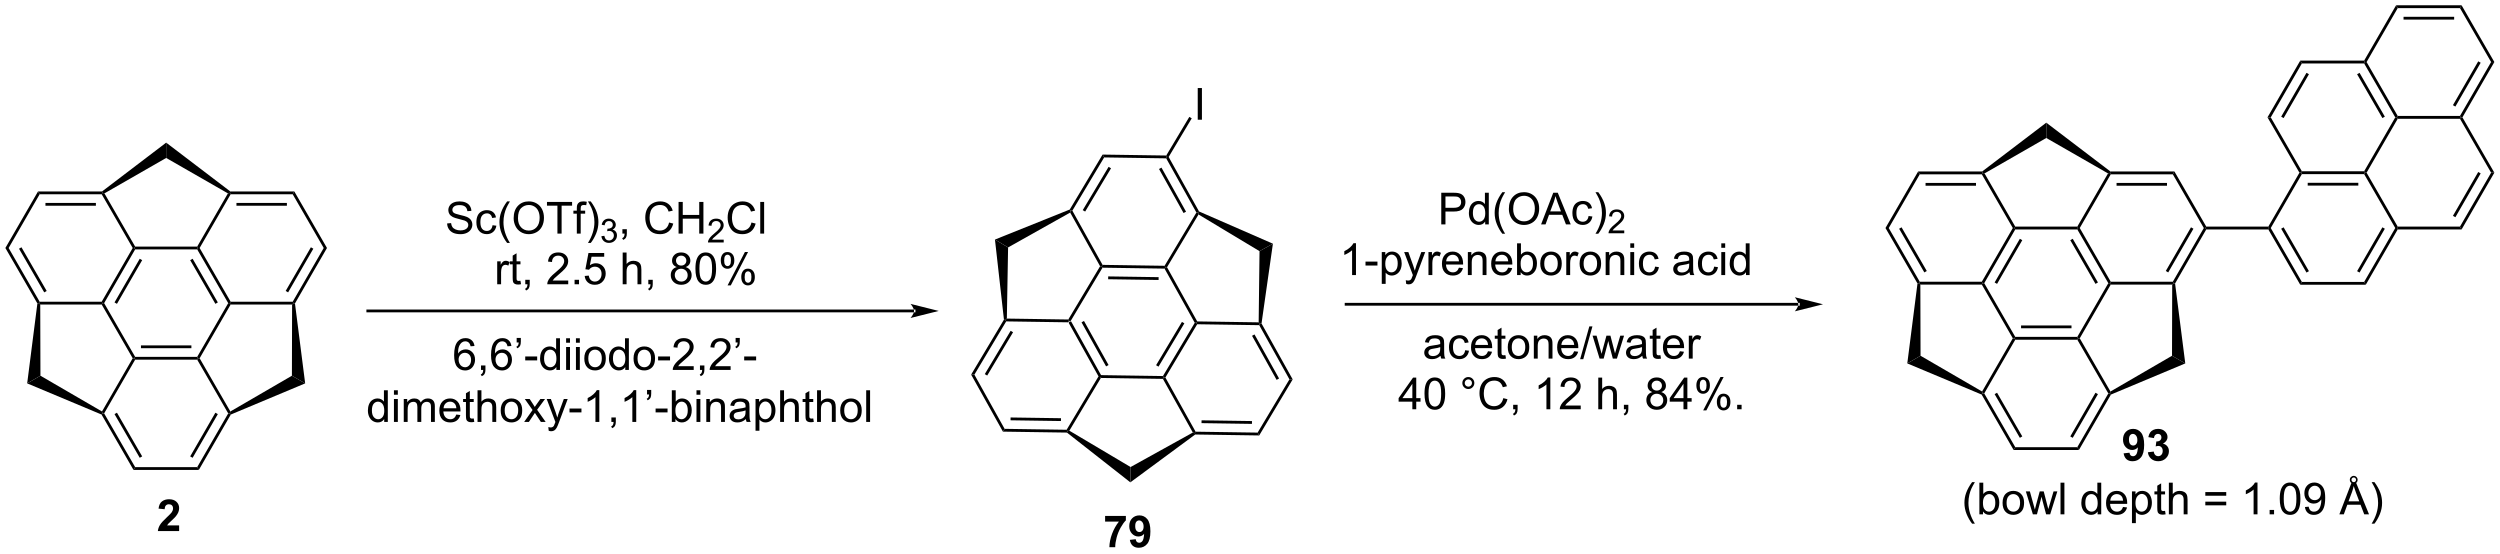 <?xml version="1.0" encoding="UTF-8"?>
<!DOCTYPE svg PUBLIC '-//W3C//DTD SVG 1.0//EN'
          'http://www.w3.org/TR/2001/REC-SVG-20010904/DTD/svg10.dtd'>
<svg stroke-dasharray="none" shape-rendering="auto" xmlns="http://www.w3.org/2000/svg" font-family="'Dialog'" text-rendering="auto" width="1024" fill-opacity="1" color-interpolation="auto" color-rendering="auto" preserveAspectRatio="xMidYMid meet" font-size="12px" viewBox="0 0 1024 227" fill="black" xmlns:xlink="http://www.w3.org/1999/xlink" stroke="black" image-rendering="auto" stroke-miterlimit="10" stroke-linecap="square" stroke-linejoin="miter" font-style="normal" stroke-width="1" height="227" stroke-dashoffset="0" font-weight="normal" stroke-opacity="1"
><!--Generated by the Batik Graphics2D SVG Generator--><defs id="genericDefs"
  /><g
  ><defs id="defs1"
    ><clipPath clipPathUnits="userSpaceOnUse" id="clipPath1"
      ><path d="M0.633 0.633 L465.408 0.633 L465.408 103.493 L0.633 103.493 L0.633 0.633 Z"
      /></clipPath
      ><clipPath clipPathUnits="userSpaceOnUse" id="clipPath2"
      ><path d="M10.882 152.493 L10.882 252.494 L462.734 252.494 L462.734 152.493 Z"
      /></clipPath
    ></defs
    ><g transform="scale(2.203,2.203) translate(-0.633,-0.633) matrix(1.029,0,0,1.029,-10.56,-156.222)"
    ><path d="M203.976 210.771 L204.127 210.518 L204.422 210.523 L209.884 220.317 L209.733 220.57 L209.438 220.565 ZM206.296 210.678 L210.737 218.64 L211.182 218.392 L206.742 210.43 Z" stroke="none" clip-path="url(#clipPath2)"
    /></g
    ><g transform="matrix(2.266,0,0,2.266,-24.661,-345.585)"
    ><path d="M209.876 220.827 L209.733 220.57 L209.884 220.317 L221.096 220.484 L221.24 220.741 L221.089 220.994 Z" stroke="none" clip-path="url(#clipPath2)"
    /></g
    ><g transform="matrix(2.266,0,0,2.266,-24.661,-345.585)"
    ><path d="M221.535 220.746 L221.24 220.741 L221.096 220.484 L226.848 210.857 L227.142 210.861 L227.286 211.119 ZM220.294 218.783 L224.969 210.957 L224.531 210.695 L219.856 218.521 Z" stroke="none" clip-path="url(#clipPath2)"
    /></g
    ><g transform="matrix(2.266,0,0,2.266,-24.661,-345.585)"
    ><path d="M227.293 210.608 L227.142 210.861 L226.848 210.857 L221.386 201.063 L221.537 200.81 L221.832 200.814 Z" stroke="none" clip-path="url(#clipPath2)"
    /></g
    ><g transform="matrix(2.266,0,0,2.266,-24.661,-345.585)"
    ><path d="M221.394 200.553 L221.537 200.81 L221.386 201.063 L210.173 200.896 L210.03 200.638 L210.181 200.385 ZM220.314 202.608 L211.198 202.472 L211.191 202.982 L220.306 203.118 Z" stroke="none" clip-path="url(#clipPath2)"
    /></g
    ><g transform="matrix(2.266,0,0,2.266,-24.661,-345.585)"
    ><path d="M209.735 200.634 L210.03 200.638 L210.173 200.896 L204.422 210.523 L204.127 210.518 L203.984 210.261 Z" stroke="none" clip-path="url(#clipPath2)"
    /></g
    ><g transform="matrix(2.266,0,0,2.266,-24.661,-345.585)"
    ><path d="M221.832 200.814 L221.537 200.81 L221.394 200.553 L227.145 190.925 L227.439 190.93 L227.527 191.28 Z" stroke="none" clip-path="url(#clipPath2)"
    /></g
    ><g transform="matrix(2.266,0,0,2.266,-24.661,-345.585)"
    ><path d="M227.621 190.731 L227.439 190.93 L227.145 190.925 L221.683 181.131 L221.834 180.879 L222.129 180.883 ZM225.27 190.77 L220.83 182.808 L220.385 183.056 L224.825 191.018 Z" stroke="none" clip-path="url(#clipPath2)"
    /></g
    ><g transform="matrix(2.266,0,0,2.266,-24.661,-345.585)"
    ><path d="M221.691 180.621 L221.834 180.879 L221.683 181.131 L210.47 180.964 L210.183 180.45 Z" stroke="none" clip-path="url(#clipPath2)"
    /></g
    ><g transform="matrix(2.266,0,0,2.266,-24.661,-345.585)"
    ><path d="M210.183 180.45 L210.47 180.964 L204.719 190.591 L204.425 190.587 L204.249 190.383 ZM211.273 182.665 L206.597 190.492 L207.035 190.753 L211.711 182.927 Z" stroke="none" clip-path="url(#clipPath2)"
    /></g
    ><g transform="matrix(2.266,0,0,2.266,-24.661,-345.585)"
    ><path d="M204.326 190.934 L204.425 190.587 L204.719 190.591 L210.181 200.385 L210.03 200.638 L209.735 200.634 Z" stroke="none" clip-path="url(#clipPath2)"
    /></g
    ><g transform="matrix(2.266,0,0,2.266,-24.661,-345.585)"
    ><path d="M221.089 220.994 L221.24 220.741 L221.535 220.746 L226.996 230.54 L226.845 230.793 L226.498 230.694 Z" stroke="none" clip-path="url(#clipPath2)"
    /></g
    ><g transform="matrix(2.266,0,0,2.266,-24.661,-345.585)"
    ><path d="M226.926 231.049 L226.845 230.793 L226.996 230.54 L238.209 230.707 L238.496 231.221 ZM228.068 228.994 L237.184 229.13 L237.191 228.62 L228.076 228.484 Z" stroke="none" clip-path="url(#clipPath2)"
    /></g
    ><g transform="matrix(2.266,0,0,2.266,-24.661,-345.585)"
    ><path d="M238.496 231.221 L238.209 230.707 L243.96 221.08 L244.549 221.089 Z" stroke="none" clip-path="url(#clipPath2)"
    /></g
    ><g transform="matrix(2.266,0,0,2.266,-24.661,-345.585)"
    ><path d="M244.549 221.089 L243.96 221.08 L238.499 211.286 L238.65 211.033 L238.914 210.983 ZM242.086 220.924 L237.646 212.962 L237.2 213.211 L241.64 221.173 Z" stroke="none" clip-path="url(#clipPath2)"
    /></g
    ><g transform="matrix(2.266,0,0,2.266,-24.661,-345.585)"
    ><path d="M238.398 210.774 L238.65 211.033 L238.499 211.286 L227.286 211.119 L227.142 210.861 L227.293 210.608 Z" stroke="none" clip-path="url(#clipPath2)"
    /></g
    ><g transform="matrix(2.266,0,0,2.266,-24.661,-345.585)"
    ><path d="M203.984 210.261 L204.127 210.518 L203.976 210.771 L192.763 210.604 L192.62 210.347 L192.879 210.095 Z" stroke="none" clip-path="url(#clipPath2)"
    /></g
    ><g transform="matrix(2.266,0,0,2.266,-24.661,-345.585)"
    ><path d="M192.357 210.289 L192.62 210.347 L192.763 210.604 L187.012 220.231 L186.423 220.222 ZM193.566 212.305 L188.891 220.131 L189.329 220.393 L194.004 212.567 Z" stroke="none" clip-path="url(#clipPath2)"
    /></g
    ><g transform="matrix(2.266,0,0,2.266,-24.661,-345.585)"
    ><path d="M186.423 220.222 L187.012 220.231 L192.474 230.025 L192.172 230.531 Z" stroke="none" clip-path="url(#clipPath2)"
    /></g
    ><g transform="matrix(2.266,0,0,2.266,-24.661,-345.585)"
    ><path d="M192.172 230.531 L192.474 230.025 L203.687 230.192 L203.83 230.45 L203.741 230.703 ZM193.546 228.48 L202.661 228.615 L202.669 228.105 L193.554 227.97 Z" stroke="none" clip-path="url(#clipPath2)"
    /></g
    ><g transform="matrix(2.266,0,0,2.266,-24.661,-345.585)"
    ><path d="M204.18 230.361 L203.83 230.45 L203.687 230.192 L209.438 220.565 L209.733 220.57 L209.876 220.827 Z" stroke="none" clip-path="url(#clipPath2)"
    /></g
    ><g transform="matrix(2.266,0,0,2.266,-24.661,-345.585)"
    ><path d="M192.879 210.095 L192.62 210.347 L192.357 210.289 L190.73 195.811 L193.105 197.231 Z" stroke="none" clip-path="url(#clipPath2)"
    /></g
    ><g transform="matrix(2.266,0,0,2.266,-24.661,-345.585)"
    ><path d="M204.249 190.383 L204.425 190.587 L204.326 190.934 L193.105 197.231 L190.73 195.811 Z" stroke="none" clip-path="url(#clipPath2)"
    /></g
    ><g transform="matrix(2.266,0,0,2.266,-24.661,-345.585)"
    ><path d="M203.741 230.703 L203.83 230.45 L204.18 230.361 L215.244 236.93 L215.202 239.697 Z" stroke="none" clip-path="url(#clipPath2)"
    /></g
    ><g transform="matrix(2.266,0,0,2.266,-24.661,-345.585)"
    ><path d="M226.498 230.694 L226.845 230.793 L226.926 231.049 L215.202 239.697 L215.244 236.93 Z" stroke="none" clip-path="url(#clipPath2)"
    /></g
    ><g transform="matrix(2.266,0,0,2.266,-24.661,-345.585)"
    ><path d="M238.914 210.983 L238.65 211.033 L238.398 210.774 L238.555 197.908 L240.972 196.56 Z" stroke="none" clip-path="url(#clipPath2)"
    /></g
    ><g transform="matrix(2.266,0,0,2.266,-24.661,-345.585)"
    ><path d="M240.972 196.56 L238.555 197.908 L227.527 191.28 L227.439 190.93 L227.621 190.731 Z" stroke="none" clip-path="url(#clipPath2)"
    /></g
    ><g transform="matrix(2.266,0,0,2.266,-24.661,-345.585)"
    ><path d="M227.384 174.149 L227.384 168.422 L228.142 168.422 L228.142 174.149 L227.384 174.149 Z" stroke="none" clip-path="url(#clipPath2)"
    /></g
    ><g transform="matrix(2.266,0,0,2.266,-24.661,-345.585)"
    ><path d="M222.129 180.883 L221.834 180.879 L221.691 180.621 L225.863 173.636 L226.301 173.898 Z" stroke="none" clip-path="url(#clipPath2)"
    /></g
    ><g transform="matrix(2.266,0,0,2.266,-24.661,-345.585)"
    ><path d="M210.641 246.79 L210.641 245.772 L214.394 245.772 L214.394 246.569 Q213.93 247.024 213.449 247.881 Q212.97 248.735 212.717 249.699 Q212.464 250.662 212.47 251.42 L211.41 251.42 Q211.438 250.233 211.899 248.998 Q212.363 247.764 213.136 246.79 L210.641 246.79 ZM215.114 250.095 L216.177 249.977 Q216.216 250.303 216.38 250.459 Q216.544 250.615 216.812 250.615 Q217.153 250.615 217.39 250.303 Q217.63 249.99 217.695 249.006 Q217.281 249.485 216.661 249.485 Q215.984 249.485 215.494 248.964 Q215.005 248.444 215.005 247.608 Q215.005 246.735 215.52 246.204 Q216.039 245.67 216.841 245.67 Q217.71 245.67 218.268 246.345 Q218.828 247.017 218.828 248.561 Q218.828 250.131 218.244 250.826 Q217.664 251.522 216.731 251.522 Q216.059 251.522 215.645 251.165 Q215.231 250.806 215.114 250.095 ZM217.599 247.696 Q217.599 247.165 217.354 246.873 Q217.109 246.579 216.789 246.579 Q216.484 246.579 216.283 246.821 Q216.083 247.061 216.083 247.608 Q216.083 248.162 216.302 248.423 Q216.52 248.681 216.849 248.681 Q217.164 248.681 217.38 248.431 Q217.599 248.181 217.599 247.696 Z" stroke="none" clip-path="url(#clipPath2)"
    /></g
    ><g transform="matrix(2.266,0,0,2.266,-24.661,-345.585)"
    ><path d="M34.872 197.336 L35.166 197.336 L35.313 197.591 L29.706 207.303 L29.412 207.303 L29.265 207.048 ZM36.141 199.28 L31.583 207.175 L32.025 207.43 L36.583 199.535 Z" stroke="none" clip-path="url(#clipPath2)"
    /></g
    ><g transform="matrix(2.266,0,0,2.266,-24.661,-345.585)"
    ><path d="M29.265 207.558 L29.412 207.303 L29.706 207.303 L35.313 217.014 L35.166 217.269 L34.872 217.269 Z" stroke="none" clip-path="url(#clipPath2)"
    /></g
    ><g transform="matrix(2.266,0,0,2.266,-24.661,-345.585)"
    ><path d="M35.313 217.524 L35.166 217.269 L35.313 217.014 L46.528 217.014 L46.675 217.269 L46.528 217.525 ZM36.362 215.453 L45.479 215.453 L45.479 214.943 L36.362 214.943 Z" stroke="none" clip-path="url(#clipPath2)"
    /></g
    ><g transform="matrix(2.266,0,0,2.266,-24.661,-345.585)"
    ><path d="M46.969 217.269 L46.675 217.269 L46.528 217.014 L52.135 207.303 L52.429 207.303 L52.577 207.558 Z" stroke="none" clip-path="url(#clipPath2)"
    /></g
    ><g transform="matrix(2.266,0,0,2.266,-24.661,-345.585)"
    ><path d="M52.577 207.048 L52.429 207.303 L52.135 207.303 L46.528 197.591 L46.675 197.336 L46.969 197.336 ZM50.258 207.175 L45.7 199.28 L45.258 199.535 L49.816 207.43 Z" stroke="none" clip-path="url(#clipPath2)"
    /></g
    ><g transform="matrix(2.266,0,0,2.266,-24.661,-345.585)"
    ><path d="M46.528 197.081 L46.675 197.336 L46.528 197.591 L35.313 197.591 L35.166 197.336 L35.313 197.081 Z" stroke="none" clip-path="url(#clipPath2)"
    /></g
    ><g transform="matrix(2.266,0,0,2.266,-24.661,-345.585)"
    ><path d="M52.577 207.558 L52.429 207.303 L52.577 207.048 L63.791 207.048 L63.938 207.303 L63.683 207.558 Z" stroke="none" clip-path="url(#clipPath2)"
    /></g
    ><g transform="matrix(2.266,0,0,2.266,-24.661,-345.585)"
    ><path d="M64.201 207.356 L63.938 207.303 L63.791 207.048 L69.397 197.336 L69.987 197.336 ZM62.963 205.359 L67.521 197.463 L67.079 197.208 L62.521 205.103 Z" stroke="none" clip-path="url(#clipPath2)"
    /></g
    ><g transform="matrix(2.266,0,0,2.266,-24.661,-345.585)"
    ><path d="M69.987 197.336 L69.397 197.336 L63.79 187.624 L64.085 187.114 Z" stroke="none" clip-path="url(#clipPath2)"
    /></g
    ><g transform="matrix(2.266,0,0,2.266,-24.661,-345.585)"
    ><path d="M64.085 187.114 L63.79 187.624 L52.576 187.624 L52.429 187.369 L52.514 187.114 ZM62.742 189.185 L53.625 189.185 L53.625 189.696 L62.742 189.696 Z" stroke="none" clip-path="url(#clipPath2)"
    /></g
    ><g transform="matrix(2.266,0,0,2.266,-24.661,-345.585)"
    ><path d="M52.081 187.463 L52.429 187.369 L52.576 187.624 L46.969 197.336 L46.675 197.336 L46.528 197.081 Z" stroke="none" clip-path="url(#clipPath2)"
    /></g
    ><g transform="matrix(2.266,0,0,2.266,-24.661,-345.585)"
    ><path d="M34.872 217.269 L35.166 217.269 L35.313 217.524 L29.706 227.236 L29.412 227.236 L29.319 226.888 Z" stroke="none" clip-path="url(#clipPath2)"
    /></g
    ><g transform="matrix(2.266,0,0,2.266,-24.661,-345.585)"
    ><path d="M29.233 227.438 L29.412 227.236 L29.706 227.236 L35.314 236.948 L35.019 237.458 ZM31.583 227.364 L36.141 235.259 L36.583 235.004 L32.025 227.109 Z" stroke="none" clip-path="url(#clipPath2)"
    /></g
    ><g transform="matrix(2.266,0,0,2.266,-24.661,-345.585)"
    ><path d="M35.019 237.458 L35.314 236.948 L46.528 236.948 L46.822 237.458 Z" stroke="none" clip-path="url(#clipPath2)"
    /></g
    ><g transform="matrix(2.266,0,0,2.266,-24.661,-345.585)"
    ><path d="M46.822 237.458 L46.528 236.948 L52.135 227.236 L52.429 227.236 L52.608 227.438 ZM45.7 235.259 L50.258 227.364 L49.816 227.109 L45.258 235.004 Z" stroke="none" clip-path="url(#clipPath2)"
    /></g
    ><g transform="matrix(2.266,0,0,2.266,-24.661,-345.585)"
    ><path d="M52.523 226.888 L52.429 227.236 L52.135 227.236 L46.528 217.525 L46.675 217.269 L46.969 217.269 Z" stroke="none" clip-path="url(#clipPath2)"
    /></g
    ><g transform="matrix(2.266,0,0,2.266,-24.661,-345.585)"
    ><path d="M35.313 197.081 L35.166 197.336 L34.872 197.336 L29.265 187.624 L29.412 187.369 L29.76 187.463 Z" stroke="none" clip-path="url(#clipPath2)"
    /></g
    ><g transform="matrix(2.266,0,0,2.266,-24.661,-345.585)"
    ><path d="M29.327 187.114 L29.412 187.369 L29.265 187.624 L18.05 187.624 L17.756 187.114 ZM28.216 189.185 L19.099 189.186 L19.099 189.696 L28.216 189.696 Z" stroke="none" clip-path="url(#clipPath2)"
    /></g
    ><g transform="matrix(2.266,0,0,2.266,-24.661,-345.585)"
    ><path d="M17.756 187.114 L18.05 187.624 L12.443 197.336 L11.854 197.336 Z" stroke="none" clip-path="url(#clipPath2)"
    /></g
    ><g transform="matrix(2.266,0,0,2.266,-24.661,-345.585)"
    ><path d="M11.854 197.336 L12.443 197.336 L18.05 207.048 L17.903 207.303 L17.64 207.357 ZM14.32 197.464 L18.878 205.359 L19.32 205.103 L14.762 197.208 Z" stroke="none" clip-path="url(#clipPath2)"
    /></g
    ><g transform="matrix(2.266,0,0,2.266,-24.661,-345.585)"
    ><path d="M18.158 207.558 L17.903 207.303 L18.05 207.048 L29.265 207.048 L29.412 207.303 L29.265 207.558 Z" stroke="none" clip-path="url(#clipPath2)"
    /></g
    ><g transform="matrix(2.266,0,0,2.266,-24.661,-345.585)"
    ><path d="M29.76 187.463 L29.412 187.369 L29.327 187.114 L40.92 178.292 L40.92 181.059 Z" stroke="none" clip-path="url(#clipPath2)"
    /></g
    ><g transform="matrix(2.266,0,0,2.266,-24.661,-345.585)"
    ><path d="M52.514 187.114 L52.429 187.369 L52.081 187.463 L40.92 181.059 L40.92 178.292 Z" stroke="none" clip-path="url(#clipPath2)"
    /></g
    ><g transform="matrix(2.266,0,0,2.266,-24.661,-345.585)"
    ><path d="M17.64 207.357 L17.903 207.303 L18.158 207.558 L18.193 220.424 L15.796 221.808 Z" stroke="none" clip-path="url(#clipPath2)"
    /></g
    ><g transform="matrix(2.266,0,0,2.266,-24.661,-345.585)"
    ><path d="M29.319 226.888 L29.412 227.236 L29.233 227.438 L15.796 221.808 L18.193 220.424 Z" stroke="none" clip-path="url(#clipPath2)"
    /></g
    ><g transform="matrix(2.266,0,0,2.266,-24.661,-345.585)"
    ><path d="M52.608 227.438 L52.429 227.236 L52.523 226.888 L63.648 220.424 L66.044 221.808 Z" stroke="none" clip-path="url(#clipPath2)"
    /></g
    ><g transform="matrix(2.266,0,0,2.266,-24.661,-345.585)"
    ><path d="M66.044 221.808 L63.648 220.424 L63.683 207.558 L63.938 207.303 L64.201 207.356 Z" stroke="none" clip-path="url(#clipPath2)"
    /></g
    ><g transform="matrix(2.266,0,0,2.266,-24.661,-345.585)"
    ><path d="M176.104 208.969 L176.104 208.969 L77.369 208.969 L77.114 208.969 L77.114 208.459 L77.369 208.459 L176.104 208.459 L176.359 208.459 L176.359 208.969 ZM180.568 208.714 L175.466 207.438 C175.466 207.438 176.104 208.156 176.104 208.714 C176.104 209.272 175.466 209.989 175.466 209.989 Z" stroke="none" clip-path="url(#clipPath2)"
    /></g
    ><g transform="matrix(2.266,0,0,2.266,-24.661,-345.585)"
    ><path d="M335.948 207.766 L335.948 207.766 L254.21 207.766 L253.954 207.766 L253.954 207.256 L254.21 207.256 L335.948 207.256 L336.203 207.256 L336.203 207.766 ZM340.412 207.511 L335.31 206.235 C335.31 206.235 335.948 206.953 335.948 207.511 C335.948 208.069 335.31 208.786 335.31 208.786 Z" stroke="none" clip-path="url(#clipPath2)"
    /></g
    ><g transform="matrix(2.266,0,0,2.266,-24.661,-345.585)"
    ><path d="M374.718 193.727 L375.012 193.727 L375.16 193.982 L369.553 203.694 L369.258 203.694 L369.111 203.439 ZM375.988 195.671 L371.429 203.566 L371.871 203.821 L376.429 195.926 Z" stroke="none" clip-path="url(#clipPath2)"
    /></g
    ><g transform="matrix(2.266,0,0,2.266,-24.661,-345.585)"
    ><path d="M369.111 203.949 L369.258 203.694 L369.553 203.694 L375.16 213.405 L375.012 213.66 L374.718 213.66 Z" stroke="none" clip-path="url(#clipPath2)"
    /></g
    ><g transform="matrix(2.266,0,0,2.266,-24.661,-345.585)"
    ><path d="M375.16 213.916 L375.012 213.66 L375.16 213.405 L386.374 213.405 L386.521 213.66 L386.374 213.916 ZM376.208 211.844 L385.325 211.844 L385.325 211.334 L376.208 211.334 Z" stroke="none" clip-path="url(#clipPath2)"
    /></g
    ><g transform="matrix(2.266,0,0,2.266,-24.661,-345.585)"
    ><path d="M386.816 213.66 L386.521 213.66 L386.374 213.405 L391.981 203.694 L392.275 203.694 L392.423 203.949 Z" stroke="none" clip-path="url(#clipPath2)"
    /></g
    ><g transform="matrix(2.266,0,0,2.266,-24.661,-345.585)"
    ><path d="M392.423 203.439 L392.275 203.694 L391.981 203.694 L386.374 193.982 L386.521 193.727 L386.816 193.727 ZM390.104 203.566 L385.546 195.671 L385.104 195.926 L389.662 203.821 Z" stroke="none" clip-path="url(#clipPath2)"
    /></g
    ><g transform="matrix(2.266,0,0,2.266,-24.661,-345.585)"
    ><path d="M386.374 193.472 L386.521 193.727 L386.374 193.982 L375.16 193.982 L375.012 193.727 L375.16 193.472 Z" stroke="none" clip-path="url(#clipPath2)"
    /></g
    ><g transform="matrix(2.266,0,0,2.266,-24.661,-345.585)"
    ><path d="M392.423 203.949 L392.275 203.694 L392.423 203.439 L403.637 203.439 L403.784 203.694 L403.529 203.949 Z" stroke="none" clip-path="url(#clipPath2)"
    /></g
    ><g transform="matrix(2.266,0,0,2.266,-24.661,-345.585)"
    ><path d="M404.048 203.748 L403.784 203.694 L403.637 203.439 L409.244 193.727 L409.538 193.727 L409.686 193.982 ZM402.809 201.75 L407.367 193.854 L406.925 193.599 L402.367 201.495 Z" stroke="none" clip-path="url(#clipPath2)"
    /></g
    ><g transform="matrix(2.266,0,0,2.266,-24.661,-345.585)"
    ><path d="M409.686 193.472 L409.538 193.727 L409.244 193.727 L403.637 184.015 L403.931 183.505 Z" stroke="none" clip-path="url(#clipPath2)"
    /></g
    ><g transform="matrix(2.266,0,0,2.266,-24.661,-345.585)"
    ><path d="M403.931 183.505 L403.637 184.015 L392.423 184.015 L392.275 183.76 L392.361 183.505 ZM402.588 185.577 L393.471 185.577 L393.471 186.087 L402.588 186.087 Z" stroke="none" clip-path="url(#clipPath2)"
    /></g
    ><g transform="matrix(2.266,0,0,2.266,-24.661,-345.585)"
    ><path d="M391.927 183.854 L392.275 183.76 L392.423 184.015 L386.816 193.727 L386.521 193.727 L386.374 193.472 Z" stroke="none" clip-path="url(#clipPath2)"
    /></g
    ><g transform="matrix(2.266,0,0,2.266,-24.661,-345.585)"
    ><path d="M374.718 213.66 L375.012 213.66 L375.16 213.916 L369.553 223.627 L369.258 223.627 L369.165 223.279 Z" stroke="none" clip-path="url(#clipPath2)"
    /></g
    ><g transform="matrix(2.266,0,0,2.266,-24.661,-345.585)"
    ><path d="M369.08 223.828 L369.258 223.627 L369.553 223.627 L375.16 233.339 L374.865 233.849 ZM371.429 223.755 L375.988 231.65 L376.429 231.395 L371.871 223.5 Z" stroke="none" clip-path="url(#clipPath2)"
    /></g
    ><g transform="matrix(2.266,0,0,2.266,-24.661,-345.585)"
    ><path d="M374.865 233.849 L375.16 233.339 L386.374 233.339 L386.668 233.849 Z" stroke="none" clip-path="url(#clipPath2)"
    /></g
    ><g transform="matrix(2.266,0,0,2.266,-24.661,-345.585)"
    ><path d="M386.668 233.849 L386.374 233.339 L391.981 223.627 L392.275 223.627 L392.454 223.828 ZM385.546 231.65 L390.104 223.755 L389.662 223.5 L385.104 231.395 Z" stroke="none" clip-path="url(#clipPath2)"
    /></g
    ><g transform="matrix(2.266,0,0,2.266,-24.661,-345.585)"
    ><path d="M392.369 223.279 L392.275 223.627 L391.981 223.627 L386.374 213.916 L386.521 213.66 L386.816 213.66 Z" stroke="none" clip-path="url(#clipPath2)"
    /></g
    ><g transform="matrix(2.266,0,0,2.266,-24.661,-345.585)"
    ><path d="M375.16 193.472 L375.012 193.727 L374.718 193.727 L369.111 184.015 L369.258 183.76 L369.607 183.854 Z" stroke="none" clip-path="url(#clipPath2)"
    /></g
    ><g transform="matrix(2.266,0,0,2.266,-24.661,-345.585)"
    ><path d="M369.173 183.505 L369.258 183.76 L369.111 184.015 L357.897 184.015 L357.602 183.505 ZM368.062 185.577 L358.945 185.577 L358.945 186.087 L368.062 186.087 Z" stroke="none" clip-path="url(#clipPath2)"
    /></g
    ><g transform="matrix(2.266,0,0,2.266,-24.661,-345.585)"
    ><path d="M357.602 183.505 L357.897 184.015 L352.29 193.727 L351.7 193.727 Z" stroke="none" clip-path="url(#clipPath2)"
    /></g
    ><g transform="matrix(2.266,0,0,2.266,-24.661,-345.585)"
    ><path d="M351.7 193.727 L352.29 193.727 L357.897 203.439 L357.749 203.694 L357.486 203.748 ZM354.166 193.855 L358.724 201.75 L359.166 201.495 L354.608 193.599 Z" stroke="none" clip-path="url(#clipPath2)"
    /></g
    ><g transform="matrix(2.266,0,0,2.266,-24.661,-345.585)"
    ><path d="M358.005 203.949 L357.749 203.694 L357.897 203.439 L369.111 203.439 L369.258 203.694 L369.111 203.949 Z" stroke="none" clip-path="url(#clipPath2)"
    /></g
    ><g transform="matrix(2.266,0,0,2.266,-24.661,-345.585)"
    ><path d="M369.607 183.854 L369.258 183.76 L369.173 183.505 L380.767 174.683 L380.767 177.45 Z" stroke="none" clip-path="url(#clipPath2)"
    /></g
    ><g transform="matrix(2.266,0,0,2.266,-24.661,-345.585)"
    ><path d="M392.361 183.505 L392.275 183.76 L391.927 183.854 L380.767 177.45 L380.767 174.683 Z" stroke="none" clip-path="url(#clipPath2)"
    /></g
    ><g transform="matrix(2.266,0,0,2.266,-24.661,-345.585)"
    ><path d="M357.486 203.748 L357.749 203.694 L358.005 203.949 L358.039 216.815 L355.643 218.199 Z" stroke="none" clip-path="url(#clipPath2)"
    /></g
    ><g transform="matrix(2.266,0,0,2.266,-24.661,-345.585)"
    ><path d="M369.165 223.279 L369.258 223.627 L369.08 223.828 L355.643 218.199 L358.039 216.815 Z" stroke="none" clip-path="url(#clipPath2)"
    /></g
    ><g transform="matrix(2.266,0,0,2.266,-24.661,-345.585)"
    ><path d="M392.454 223.828 L392.275 223.627 L392.369 223.279 L403.494 216.815 L405.891 218.199 Z" stroke="none" clip-path="url(#clipPath2)"
    /></g
    ><g transform="matrix(2.266,0,0,2.266,-24.661,-345.585)"
    ><path d="M405.891 218.199 L403.494 216.815 L403.529 203.949 L403.784 203.694 L404.048 203.748 Z" stroke="none" clip-path="url(#clipPath2)"
    /></g
    ><g transform="matrix(2.266,0,0,2.266,-24.661,-345.585)"
    ><path d="M409.686 193.982 L409.538 193.727 L409.686 193.472 L420.9 193.472 L421.047 193.727 L420.9 193.982 Z" stroke="none" clip-path="url(#clipPath2)"
    /></g
    ><g transform="matrix(2.266,0,0,2.266,-24.661,-345.585)"
    ><path d="M420.9 193.982 L421.047 193.727 L421.341 193.727 L426.969 203.473 L426.674 203.983 ZM423.226 193.854 L427.801 201.777 L428.243 201.522 L423.668 193.599 Z" stroke="none" clip-path="url(#clipPath2)"
    /></g
    ><g transform="matrix(2.266,0,0,2.266,-24.661,-345.585)"
    ><path d="M426.674 203.983 L426.969 203.473 L438.223 203.473 L438.517 203.983 Z" stroke="none" clip-path="url(#clipPath2)"
    /></g
    ><g transform="matrix(2.266,0,0,2.266,-24.661,-345.585)"
    ><path d="M438.517 203.983 L438.223 203.473 L443.85 193.727 L444.144 193.727 L444.292 193.982 ZM437.391 201.777 L441.965 193.854 L441.523 193.599 L436.949 201.522 Z" stroke="none" clip-path="url(#clipPath2)"
    /></g
    ><g transform="matrix(2.266,0,0,2.266,-24.661,-345.585)"
    ><path d="M444.292 193.472 L444.144 193.727 L443.85 193.727 L438.223 183.98 L438.37 183.725 L438.665 183.725 Z" stroke="none" clip-path="url(#clipPath2)"
    /></g
    ><g transform="matrix(2.266,0,0,2.266,-24.661,-345.585)"
    ><path d="M438.223 183.47 L438.37 183.725 L438.223 183.98 L426.969 183.98 L426.821 183.725 L426.969 183.47 ZM437.17 185.549 L428.022 185.549 L428.022 186.059 L437.17 186.059 Z" stroke="none" clip-path="url(#clipPath2)"
    /></g
    ><g transform="matrix(2.266,0,0,2.266,-24.661,-345.585)"
    ><path d="M426.527 183.725 L426.821 183.725 L426.969 183.98 L421.341 193.727 L421.047 193.727 L420.9 193.472 Z" stroke="none" clip-path="url(#clipPath2)"
    /></g
    ><g transform="matrix(2.266,0,0,2.266,-24.661,-345.585)"
    ><path d="M444.292 193.982 L444.144 193.727 L444.292 193.472 L455.546 193.472 L455.84 193.982 Z" stroke="none" clip-path="url(#clipPath2)"
    /></g
    ><g transform="matrix(2.266,0,0,2.266,-24.661,-345.585)"
    ><path d="M455.84 193.982 L455.546 193.472 L461.173 183.725 L461.762 183.725 ZM454.714 191.775 L459.288 183.853 L458.846 183.598 L454.272 191.52 Z" stroke="none" clip-path="url(#clipPath2)"
    /></g
    ><g transform="matrix(2.266,0,0,2.266,-24.661,-345.585)"
    ><path d="M461.762 183.725 L461.173 183.725 L455.546 173.979 L455.693 173.724 L455.988 173.724 Z" stroke="none" clip-path="url(#clipPath2)"
    /></g
    ><g transform="matrix(2.266,0,0,2.266,-24.661,-345.585)"
    ><path d="M455.546 173.469 L455.693 173.724 L455.546 173.979 L444.292 173.979 L444.144 173.724 L444.292 173.469 Z" stroke="none" clip-path="url(#clipPath2)"
    /></g
    ><g transform="matrix(2.266,0,0,2.266,-24.661,-345.585)"
    ><path d="M443.85 173.724 L444.144 173.724 L444.292 173.979 L438.665 183.725 L438.37 183.725 L438.223 183.47 Z" stroke="none" clip-path="url(#clipPath2)"
    /></g
    ><g transform="matrix(2.266,0,0,2.266,-24.661,-345.585)"
    ><path d="M444.292 173.469 L444.144 173.724 L443.85 173.724 L438.223 163.977 L438.37 163.722 L438.665 163.722 ZM441.965 173.596 L437.391 165.673 L436.949 165.929 L441.523 173.851 Z" stroke="none" clip-path="url(#clipPath2)"
    /></g
    ><g transform="matrix(2.266,0,0,2.266,-24.661,-345.585)"
    ><path d="M438.223 163.467 L438.37 163.722 L438.223 163.977 L426.969 163.977 L426.674 163.467 Z" stroke="none" clip-path="url(#clipPath2)"
    /></g
    ><g transform="matrix(2.266,0,0,2.266,-24.661,-345.585)"
    ><path d="M426.674 163.467 L426.969 163.977 L421.342 173.724 L420.752 173.724 ZM427.801 165.673 L423.226 173.596 L423.668 173.851 L428.243 165.929 Z" stroke="none" clip-path="url(#clipPath2)"
    /></g
    ><g transform="matrix(2.266,0,0,2.266,-24.661,-345.585)"
    ><path d="M420.752 173.724 L421.342 173.724 L426.969 183.47 L426.821 183.725 L426.527 183.725 Z" stroke="none" clip-path="url(#clipPath2)"
    /></g
    ><g transform="matrix(2.266,0,0,2.266,-24.661,-345.585)"
    ><path d="M455.988 173.724 L455.693 173.724 L455.546 173.469 L461.173 163.722 L461.762 163.722 ZM454.714 171.773 L459.288 163.85 L458.846 163.595 L454.272 171.517 Z" stroke="none" clip-path="url(#clipPath2)"
    /></g
    ><g transform="matrix(2.266,0,0,2.266,-24.661,-345.585)"
    ><path d="M461.762 163.722 L461.173 163.722 L455.546 153.976 L455.841 153.466 Z" stroke="none" clip-path="url(#clipPath2)"
    /></g
    ><g transform="matrix(2.266,0,0,2.266,-24.661,-345.585)"
    ><path d="M455.841 153.466 L455.546 153.976 L444.292 153.976 L443.997 153.466 ZM454.493 155.544 L445.345 155.544 L445.345 156.055 L454.493 156.055 Z" stroke="none" clip-path="url(#clipPath2)"
    /></g
    ><g transform="matrix(2.266,0,0,2.266,-24.661,-345.585)"
    ><path d="M443.997 153.466 L444.292 153.976 L438.665 163.722 L438.37 163.722 L438.223 163.467 Z" stroke="none" clip-path="url(#clipPath2)"
    /></g
    ><g transform="matrix(2.266,0,0,2.266,-24.661,-345.585)"
    ><path d="M271.273 216.822 Q270.882 217.156 270.52 217.294 Q270.161 217.429 269.747 217.429 Q269.062 217.429 268.695 217.096 Q268.327 216.76 268.327 216.242 Q268.327 215.937 268.465 215.684 Q268.606 215.432 268.83 215.281 Q269.054 215.127 269.335 215.049 Q269.543 214.994 269.96 214.945 Q270.812 214.843 271.215 214.702 Q271.218 214.557 271.218 214.518 Q271.218 214.088 271.02 213.913 Q270.749 213.674 270.218 213.674 Q269.723 213.674 269.486 213.848 Q269.249 214.023 269.137 214.463 L268.45 214.369 Q268.543 213.929 268.757 213.658 Q268.973 213.385 269.38 213.239 Q269.786 213.093 270.32 213.093 Q270.851 213.093 271.182 213.218 Q271.515 213.343 271.671 213.533 Q271.827 213.721 271.89 214.01 Q271.926 214.19 271.926 214.658 L271.926 215.596 Q271.926 216.577 271.971 216.838 Q272.015 217.096 272.148 217.335 L271.413 217.335 Q271.304 217.117 271.273 216.822 ZM271.215 215.252 Q270.833 215.408 270.067 215.518 Q269.632 215.58 269.452 215.658 Q269.273 215.736 269.174 215.887 Q269.077 216.038 269.077 216.221 Q269.077 216.502 269.291 216.69 Q269.505 216.877 269.913 216.877 Q270.32 216.877 270.635 216.7 Q270.952 216.523 271.101 216.213 Q271.215 215.976 271.215 215.51 L271.215 215.252 ZM275.722 215.815 L276.415 215.906 Q276.3 216.619 275.834 217.025 Q275.368 217.429 274.688 217.429 Q273.837 217.429 273.318 216.872 Q272.8 216.315 272.8 215.275 Q272.8 214.603 273.021 214.101 Q273.245 213.596 273.701 213.346 Q274.157 213.093 274.691 213.093 Q275.368 213.093 275.797 213.434 Q276.227 213.775 276.347 214.406 L275.665 214.51 Q275.566 214.093 275.318 213.882 Q275.071 213.671 274.719 213.671 Q274.188 213.671 273.855 214.051 Q273.524 214.432 273.524 215.257 Q273.524 216.093 273.844 216.473 Q274.165 216.851 274.68 216.851 Q275.094 216.851 275.37 216.598 Q275.649 216.343 275.722 215.815 ZM279.855 215.999 L280.581 216.088 Q280.409 216.726 279.943 217.077 Q279.48 217.429 278.758 217.429 Q277.847 217.429 277.313 216.869 Q276.782 216.307 276.782 215.296 Q276.782 214.249 277.321 213.671 Q277.86 213.093 278.719 213.093 Q279.55 213.093 280.076 213.661 Q280.605 214.226 280.605 215.252 Q280.605 215.315 280.602 215.44 L277.508 215.44 Q277.547 216.124 277.894 216.489 Q278.243 216.851 278.761 216.851 Q279.149 216.851 279.422 216.648 Q279.696 216.445 279.855 215.999 ZM277.547 214.861 L279.863 214.861 Q279.816 214.338 279.597 214.077 Q279.261 213.671 278.727 213.671 Q278.243 213.671 277.912 213.997 Q277.581 214.32 277.547 214.861 ZM282.999 216.705 L283.101 217.327 Q282.804 217.39 282.57 217.39 Q282.187 217.39 281.976 217.27 Q281.765 217.148 281.679 216.95 Q281.593 216.752 281.593 216.119 L281.593 213.734 L281.077 213.734 L281.077 213.187 L281.593 213.187 L281.593 212.158 L282.293 211.736 L282.293 213.187 L282.999 213.187 L282.999 213.734 L282.293 213.734 L282.293 216.158 Q282.293 216.46 282.33 216.546 Q282.366 216.632 282.45 216.684 Q282.536 216.734 282.692 216.734 Q282.809 216.734 282.999 216.705 ZM283.425 215.26 Q283.425 214.109 284.066 213.554 Q284.602 213.093 285.37 213.093 Q286.227 213.093 286.769 213.653 Q287.313 214.213 287.313 215.202 Q287.313 216.002 287.071 216.463 Q286.831 216.921 286.373 217.176 Q285.915 217.429 285.37 217.429 Q284.5 217.429 283.962 216.872 Q283.425 216.312 283.425 215.26 ZM284.149 215.26 Q284.149 216.057 284.495 216.455 Q284.844 216.851 285.37 216.851 Q285.894 216.851 286.24 216.452 Q286.589 216.054 286.589 215.236 Q286.589 214.468 286.24 214.072 Q285.891 213.674 285.37 213.674 Q284.844 213.674 284.495 214.07 Q284.149 214.463 284.149 215.26 ZM288.137 217.335 L288.137 213.187 L288.77 213.187 L288.77 213.775 Q289.226 213.093 290.09 213.093 Q290.465 213.093 290.778 213.228 Q291.093 213.361 291.249 213.58 Q291.406 213.799 291.468 214.101 Q291.507 214.296 291.507 214.783 L291.507 217.335 L290.804 217.335 L290.804 214.812 Q290.804 214.382 290.721 214.169 Q290.64 213.955 290.432 213.83 Q290.223 213.702 289.942 213.702 Q289.491 213.702 289.166 213.989 Q288.84 214.273 288.84 215.07 L288.84 217.335 L288.137 217.335 ZM295.425 215.999 L296.152 216.088 Q295.98 216.726 295.514 217.077 Q295.05 217.429 294.329 217.429 Q293.417 217.429 292.883 216.869 Q292.352 216.307 292.352 215.296 Q292.352 214.249 292.891 213.671 Q293.43 213.093 294.29 213.093 Q295.12 213.093 295.646 213.661 Q296.175 214.226 296.175 215.252 Q296.175 215.315 296.172 215.44 L293.079 215.44 Q293.118 216.124 293.464 216.489 Q293.813 216.851 294.331 216.851 Q294.719 216.851 294.993 216.648 Q295.266 216.445 295.425 215.999 ZM293.118 214.861 L295.433 214.861 Q295.386 214.338 295.167 214.077 Q294.831 213.671 294.297 213.671 Q293.813 213.671 293.482 213.997 Q293.152 214.32 293.118 214.861 ZM296.507 217.434 L298.168 211.51 L298.731 211.51 L297.075 217.434 L296.507 217.434 ZM300.024 217.335 L298.753 213.187 L299.48 213.187 L300.141 215.58 L300.386 216.471 Q300.402 216.406 300.602 215.617 L301.261 213.187 L301.985 213.187 L302.605 215.593 L302.813 216.385 L303.05 215.585 L303.761 213.187 L304.446 213.187 L303.149 217.335 L302.417 217.335 L301.758 214.851 L301.597 214.143 L300.758 217.335 L300.024 217.335 ZM307.741 216.822 Q307.351 217.156 306.989 217.294 Q306.63 217.429 306.215 217.429 Q305.531 217.429 305.163 217.096 Q304.796 216.76 304.796 216.242 Q304.796 215.937 304.934 215.684 Q305.075 215.432 305.299 215.281 Q305.523 215.127 305.804 215.049 Q306.012 214.994 306.429 214.945 Q307.281 214.843 307.684 214.702 Q307.687 214.557 307.687 214.518 Q307.687 214.088 307.489 213.913 Q307.218 213.674 306.687 213.674 Q306.192 213.674 305.955 213.848 Q305.718 214.023 305.606 214.463 L304.918 214.369 Q305.012 213.929 305.226 213.658 Q305.442 213.385 305.848 213.239 Q306.255 213.093 306.788 213.093 Q307.32 213.093 307.65 213.218 Q307.984 213.343 308.14 213.533 Q308.296 213.721 308.359 214.01 Q308.395 214.19 308.395 214.658 L308.395 215.596 Q308.395 216.577 308.439 216.838 Q308.484 217.096 308.616 217.335 L307.882 217.335 Q307.773 217.117 307.741 216.822 ZM307.684 215.252 Q307.301 215.408 306.536 215.518 Q306.101 215.58 305.921 215.658 Q305.741 215.736 305.642 215.887 Q305.546 216.038 305.546 216.221 Q305.546 216.502 305.76 216.69 Q305.973 216.877 306.382 216.877 Q306.788 216.877 307.103 216.7 Q307.421 216.523 307.57 216.213 Q307.684 215.976 307.684 215.51 L307.684 215.252 ZM311.019 216.705 L311.12 217.327 Q310.824 217.39 310.589 217.39 Q310.206 217.39 309.995 217.27 Q309.784 217.148 309.699 216.95 Q309.613 216.752 309.613 216.119 L309.613 213.734 L309.097 213.734 L309.097 213.187 L309.613 213.187 L309.613 212.158 L310.313 211.736 L310.313 213.187 L311.019 213.187 L311.019 213.734 L310.313 213.734 L310.313 216.158 Q310.313 216.46 310.349 216.546 Q310.386 216.632 310.469 216.684 Q310.555 216.734 310.712 216.734 Q310.829 216.734 311.019 216.705 ZM314.546 215.999 L315.273 216.088 Q315.101 216.726 314.635 217.077 Q314.171 217.429 313.45 217.429 Q312.538 217.429 312.005 216.869 Q311.473 216.307 311.473 215.296 Q311.473 214.249 312.012 213.671 Q312.551 213.093 313.411 213.093 Q314.241 213.093 314.767 213.661 Q315.296 214.226 315.296 215.252 Q315.296 215.315 315.293 215.44 L312.2 215.44 Q312.239 216.124 312.585 216.489 Q312.934 216.851 313.452 216.851 Q313.84 216.851 314.114 216.648 Q314.387 216.445 314.546 215.999 ZM312.239 214.861 L314.554 214.861 Q314.507 214.338 314.288 214.077 Q313.952 213.671 313.418 213.671 Q312.934 213.671 312.603 213.997 Q312.273 214.32 312.239 214.861 ZM316.149 217.335 L316.149 213.187 L316.782 213.187 L316.782 213.815 Q317.024 213.374 317.227 213.234 Q317.433 213.093 317.68 213.093 Q318.034 213.093 318.402 213.32 L318.159 213.971 Q317.902 213.82 317.644 213.82 Q317.415 213.82 317.23 213.958 Q317.047 214.096 316.969 214.343 Q316.852 214.718 316.852 215.163 L316.852 217.335 L316.149 217.335 Z" stroke="none" clip-path="url(#clipPath2)"
    /></g
    ><g transform="matrix(2.266,0,0,2.266,-24.661,-345.585)"
    ><path d="M266.179 226.485 L266.179 225.113 L263.695 225.113 L263.695 224.47 L266.309 220.759 L266.882 220.759 L266.882 224.47 L267.656 224.47 L267.656 225.113 L266.882 225.113 L266.882 226.485 L266.179 226.485 ZM266.179 224.47 L266.179 221.886 L264.387 224.47 L266.179 224.47 ZM268.375 223.66 Q268.375 222.644 268.584 222.027 Q268.792 221.407 269.204 221.071 Q269.618 220.735 270.243 220.735 Q270.704 220.735 271.05 220.92 Q271.399 221.105 271.625 221.457 Q271.852 221.806 271.98 222.308 Q272.11 222.808 272.11 223.66 Q272.11 224.668 271.902 225.287 Q271.696 225.907 271.282 226.246 Q270.87 226.584 270.243 226.584 Q269.415 226.584 268.941 225.988 Q268.375 225.274 268.375 223.66 ZM269.097 223.66 Q269.097 225.071 269.428 225.537 Q269.758 226.004 270.243 226.004 Q270.727 226.004 271.055 225.535 Q271.386 225.066 271.386 223.66 Q271.386 222.246 271.055 221.782 Q270.727 221.316 270.235 221.316 Q269.75 221.316 269.462 221.727 Q269.097 222.251 269.097 223.66 ZM275.214 221.743 Q275.214 221.293 275.532 220.977 Q275.852 220.66 276.297 220.66 Q276.75 220.66 277.066 220.977 Q277.383 221.293 277.383 221.743 Q277.383 222.191 277.063 222.511 Q276.745 222.829 276.297 222.829 Q275.852 222.829 275.532 222.514 Q275.214 222.196 275.214 221.743 ZM275.641 221.743 Q275.641 222.017 275.834 222.209 Q276.027 222.402 276.3 222.402 Q276.571 222.402 276.764 222.209 Q276.956 222.017 276.956 221.743 Q276.956 221.47 276.764 221.277 Q276.571 221.082 276.3 221.082 Q276.027 221.082 275.834 221.277 Q275.641 221.47 275.641 221.743 ZM282.616 224.477 L283.374 224.668 Q283.137 225.602 282.517 226.095 Q281.898 226.584 281.005 226.584 Q280.077 226.584 279.497 226.207 Q278.918 225.829 278.614 225.115 Q278.312 224.399 278.312 223.579 Q278.312 222.683 278.653 222.019 Q278.997 221.352 279.627 221.006 Q280.257 220.66 281.015 220.66 Q281.874 220.66 282.46 221.097 Q283.046 221.535 283.278 222.329 L282.531 222.504 Q282.333 221.879 281.952 221.595 Q281.575 221.308 280.999 221.308 Q280.34 221.308 279.895 221.626 Q279.452 221.941 279.273 222.475 Q279.093 223.009 279.093 223.574 Q279.093 224.306 279.307 224.85 Q279.52 225.394 279.968 225.665 Q280.418 225.933 280.942 225.933 Q281.577 225.933 282.017 225.566 Q282.46 225.199 282.616 224.477 ZM284.402 226.485 L284.402 225.683 L285.204 225.683 L285.204 226.485 Q285.204 226.928 285.047 227.199 Q284.891 227.47 284.55 227.618 L284.355 227.319 Q284.579 227.22 284.683 227.03 Q284.79 226.842 284.8 226.485 L284.402 226.485 ZM291.118 226.485 L290.415 226.485 L290.415 222.004 Q290.159 222.246 289.748 222.488 Q289.337 222.73 289.008 222.852 L289.008 222.173 Q289.597 221.894 290.037 221.501 Q290.48 221.105 290.665 220.735 L291.118 220.735 L291.118 226.485 ZM296.614 225.808 L296.614 226.485 L292.827 226.485 Q292.82 226.23 292.911 225.996 Q293.054 225.61 293.372 225.235 Q293.692 224.86 294.293 224.368 Q295.226 223.602 295.554 223.155 Q295.882 222.707 295.882 222.308 Q295.882 221.892 295.583 221.605 Q295.286 221.316 294.804 221.316 Q294.296 221.316 293.991 221.621 Q293.687 221.925 293.684 222.464 L292.96 222.392 Q293.036 221.582 293.52 221.16 Q294.005 220.735 294.82 220.735 Q295.645 220.735 296.124 221.194 Q296.606 221.649 296.606 222.324 Q296.606 222.668 296.465 223.001 Q296.325 223.332 295.997 223.699 Q295.671 224.066 294.913 224.707 Q294.281 225.238 294.101 225.428 Q293.921 225.618 293.804 225.808 L296.614 225.808 ZM299.786 226.485 L299.786 220.759 L300.489 220.759 L300.489 222.813 Q300.981 222.243 301.731 222.243 Q302.192 222.243 302.531 222.425 Q302.872 222.605 303.017 222.925 Q303.163 223.246 303.163 223.855 L303.163 226.485 L302.46 226.485 L302.46 223.855 Q302.46 223.329 302.231 223.089 Q302.005 222.847 301.585 222.847 Q301.273 222.847 300.997 223.011 Q300.723 223.173 300.606 223.451 Q300.489 223.727 300.489 224.214 L300.489 226.485 L299.786 226.485 ZM304.417 226.485 L304.417 225.683 L305.219 225.683 L305.219 226.485 Q305.219 226.928 305.063 227.199 Q304.907 227.47 304.566 227.618 L304.37 227.319 Q304.594 227.22 304.699 227.03 Q304.805 226.842 304.816 226.485 L304.417 226.485 ZM309.566 223.379 Q309.128 223.22 308.917 222.923 Q308.706 222.626 308.706 222.212 Q308.706 221.587 309.154 221.162 Q309.605 220.735 310.352 220.735 Q311.102 220.735 311.558 221.17 Q312.016 221.605 312.016 222.23 Q312.016 222.629 311.805 222.925 Q311.597 223.22 311.172 223.379 Q311.699 223.55 311.974 223.933 Q312.25 224.316 312.25 224.847 Q312.25 225.582 311.73 226.084 Q311.212 226.584 310.363 226.584 Q309.516 226.584 308.995 226.082 Q308.477 225.579 308.477 224.829 Q308.477 224.269 308.758 223.894 Q309.042 223.517 309.566 223.379 ZM309.425 222.188 Q309.425 222.595 309.685 222.852 Q309.949 223.11 310.368 223.11 Q310.774 223.11 311.032 222.855 Q311.292 222.597 311.292 222.227 Q311.292 221.839 311.024 221.576 Q310.758 221.313 310.36 221.313 Q309.956 221.313 309.691 221.571 Q309.425 221.829 309.425 222.188 ZM309.199 224.832 Q309.199 225.134 309.342 225.415 Q309.485 225.696 309.766 225.85 Q310.047 226.004 310.37 226.004 Q310.875 226.004 311.204 225.681 Q311.532 225.355 311.532 224.855 Q311.532 224.347 311.193 224.017 Q310.855 223.683 310.347 223.683 Q309.852 223.683 309.524 224.011 Q309.199 224.339 309.199 224.832 ZM315.187 226.485 L315.187 225.113 L312.702 225.113 L312.702 224.47 L315.317 220.759 L315.89 220.759 L315.89 224.47 L316.663 224.47 L316.663 225.113 L315.89 225.113 L315.89 226.485 L315.187 226.485 ZM315.187 224.47 L315.187 221.886 L313.395 224.47 L315.187 224.47 ZM317.516 222.134 Q317.516 221.519 317.824 221.089 Q318.133 220.66 318.719 220.66 Q319.258 220.66 319.61 221.045 Q319.964 221.431 319.964 222.175 Q319.964 222.902 319.607 223.295 Q319.25 223.688 318.727 223.688 Q318.206 223.688 317.86 223.303 Q317.516 222.915 317.516 222.134 ZM318.738 221.144 Q318.477 221.144 318.303 221.371 Q318.128 221.597 318.128 222.204 Q318.128 222.754 318.303 222.98 Q318.48 223.204 318.738 223.204 Q319.003 223.204 319.178 222.977 Q319.352 222.751 319.352 222.149 Q319.352 221.595 319.175 221.371 Q319 221.144 318.738 221.144 ZM318.743 226.696 L321.875 220.66 L322.446 220.66 L319.324 226.696 L318.743 226.696 ZM321.219 225.142 Q321.219 224.524 321.527 224.097 Q321.837 223.668 322.425 223.668 Q322.964 223.668 323.318 224.053 Q323.672 224.438 323.672 225.183 Q323.672 225.91 323.313 226.303 Q322.956 226.696 322.43 226.696 Q321.909 226.696 321.563 226.308 Q321.219 225.918 321.219 225.142 ZM322.446 224.152 Q322.18 224.152 322.006 224.379 Q321.831 224.605 321.831 225.212 Q321.831 225.759 322.006 225.985 Q322.183 226.212 322.441 226.212 Q322.712 226.212 322.883 225.985 Q323.058 225.759 323.058 225.157 Q323.058 224.602 322.881 224.379 Q322.706 224.152 322.446 224.152 ZM324.89 226.485 L324.89 225.683 L325.692 225.683 L325.692 226.485 L324.89 226.485 Z" stroke="none" clip-path="url(#clipPath2)"
    /></g
    ><g transform="matrix(2.266,0,0,2.266,-24.661,-345.585)"
    ><path d="M91.704 192.898 L92.42 192.835 Q92.469 193.265 92.654 193.541 Q92.841 193.817 93.232 193.987 Q93.623 194.156 94.11 194.156 Q94.545 194.156 94.875 194.028 Q95.209 193.898 95.37 193.674 Q95.532 193.45 95.532 193.184 Q95.532 192.914 95.375 192.713 Q95.219 192.512 94.86 192.375 Q94.631 192.286 93.841 192.096 Q93.052 191.906 92.735 191.739 Q92.326 191.523 92.123 191.205 Q91.922 190.887 91.922 190.492 Q91.922 190.059 92.167 189.682 Q92.414 189.304 92.886 189.109 Q93.36 188.914 93.938 188.914 Q94.576 188.914 95.06 189.119 Q95.547 189.325 95.808 189.724 Q96.071 190.122 96.091 190.625 L95.365 190.679 Q95.305 190.137 94.966 189.862 Q94.631 189.583 93.969 189.583 Q93.282 189.583 92.966 189.835 Q92.654 190.085 92.654 190.442 Q92.654 190.75 92.875 190.95 Q93.094 191.148 94.019 191.359 Q94.943 191.567 95.287 191.724 Q95.787 191.953 96.024 192.307 Q96.263 192.661 96.263 193.122 Q96.263 193.578 96 193.984 Q95.74 194.387 95.248 194.614 Q94.758 194.838 94.146 194.838 Q93.368 194.838 92.841 194.612 Q92.318 194.382 92.019 193.929 Q91.719 193.474 91.704 192.898 ZM99.914 193.218 L100.607 193.309 Q100.493 194.023 100.026 194.429 Q99.56 194.833 98.881 194.833 Q98.029 194.833 97.511 194.276 Q96.993 193.718 96.993 192.679 Q96.993 192.007 97.214 191.505 Q97.438 191 97.894 190.75 Q98.349 190.497 98.883 190.497 Q99.56 190.497 99.99 190.838 Q100.42 191.179 100.539 191.809 L99.857 191.914 Q99.758 191.497 99.511 191.286 Q99.263 191.075 98.912 191.075 Q98.381 191.075 98.047 191.455 Q97.716 191.835 97.716 192.661 Q97.716 193.497 98.037 193.877 Q98.357 194.255 98.873 194.255 Q99.287 194.255 99.563 194.002 Q99.841 193.747 99.914 193.218 ZM102.552 196.424 Q101.969 195.69 101.566 194.705 Q101.164 193.718 101.164 192.664 Q101.164 191.734 101.466 190.882 Q101.818 189.895 102.552 188.914 L103.055 188.914 Q102.584 189.726 102.43 190.075 Q102.193 190.614 102.055 191.2 Q101.888 191.929 101.888 192.669 Q101.888 194.546 103.055 196.424 L102.552 196.424 ZM103.732 191.95 Q103.732 190.523 104.498 189.718 Q105.263 188.911 106.474 188.911 Q107.266 188.911 107.901 189.291 Q108.539 189.669 108.873 190.346 Q109.209 191.023 109.209 191.882 Q109.209 192.755 108.857 193.442 Q108.506 194.13 107.86 194.484 Q107.216 194.838 106.469 194.838 Q105.662 194.838 105.024 194.447 Q104.388 194.054 104.06 193.38 Q103.732 192.703 103.732 191.95 ZM104.513 191.96 Q104.513 192.997 105.068 193.593 Q105.625 194.187 106.466 194.187 Q107.321 194.187 107.873 193.585 Q108.427 192.984 108.427 191.88 Q108.427 191.179 108.191 190.658 Q107.954 190.137 107.498 189.851 Q107.045 189.562 106.477 189.562 Q105.672 189.562 105.091 190.117 Q104.513 190.669 104.513 191.96 ZM111.642 194.739 L111.642 189.687 L109.754 189.687 L109.754 189.012 L114.293 189.012 L114.293 189.687 L112.4 189.687 L112.4 194.739 L111.642 194.739 ZM115.149 194.739 L115.149 191.137 L114.529 191.137 L114.529 190.591 L115.149 190.591 L115.149 190.148 Q115.149 189.731 115.224 189.528 Q115.326 189.255 115.581 189.085 Q115.836 188.914 116.297 188.914 Q116.594 188.914 116.954 188.984 L116.849 189.599 Q116.631 189.559 116.435 189.559 Q116.115 189.559 115.982 189.697 Q115.849 189.833 115.849 190.208 L115.849 190.591 L116.657 190.591 L116.657 191.137 L115.849 191.137 L115.849 194.739 L115.149 194.739 ZM117.666 196.424 L117.16 196.424 Q118.33 194.546 118.33 192.669 Q118.33 191.934 118.16 191.21 Q118.028 190.625 117.791 190.085 Q117.637 189.734 117.16 188.914 L117.666 188.914 Q118.4 189.895 118.752 190.882 Q119.051 191.734 119.051 192.664 Q119.051 193.718 118.647 194.705 Q118.244 195.69 117.666 196.424 Z" stroke="none" clip-path="url(#clipPath2)"
    /></g
    ><g transform="matrix(2.266,0,0,2.266,-24.661,-345.585)"
    ><path d="M119.592 195.204 L120.119 195.134 Q120.211 195.583 120.428 195.78 Q120.647 195.978 120.961 195.978 Q121.332 195.978 121.588 195.72 Q121.846 195.462 121.846 195.081 Q121.846 194.718 121.608 194.484 Q121.371 194.247 121.004 194.247 Q120.856 194.247 120.633 194.306 L120.692 193.843 Q120.744 193.849 120.776 193.849 Q121.114 193.849 121.383 193.673 Q121.653 193.497 121.653 193.13 Q121.653 192.841 121.455 192.652 Q121.26 192.46 120.95 192.46 Q120.641 192.46 120.436 192.654 Q120.231 192.847 120.172 193.234 L119.645 193.14 Q119.742 192.609 120.084 192.318 Q120.428 192.027 120.938 192.027 Q121.289 192.027 121.584 192.177 Q121.881 192.327 122.037 192.589 Q122.194 192.849 122.194 193.142 Q122.194 193.421 122.043 193.65 Q121.895 193.878 121.602 194.013 Q121.983 194.101 122.194 194.378 Q122.405 194.654 122.405 195.07 Q122.405 195.632 121.994 196.025 Q121.584 196.415 120.957 196.415 Q120.393 196.415 120.018 196.079 Q119.645 195.741 119.592 195.204 Z" stroke="none" clip-path="url(#clipPath2)"
    /></g
    ><g transform="matrix(2.266,0,0,2.266,-24.661,-345.585)"
    ><path d="M123.388 194.739 L123.388 193.937 L124.19 193.937 L124.19 194.739 Q124.19 195.182 124.034 195.453 Q123.878 195.724 123.537 195.872 L123.341 195.572 Q123.565 195.474 123.669 195.283 Q123.776 195.096 123.787 194.739 L123.388 194.739 ZM131.826 192.731 L132.583 192.921 Q132.346 193.856 131.727 194.349 Q131.107 194.838 130.214 194.838 Q129.286 194.838 128.706 194.46 Q128.128 194.083 127.823 193.369 Q127.521 192.653 127.521 191.833 Q127.521 190.937 127.862 190.273 Q128.206 189.606 128.836 189.26 Q129.466 188.914 130.224 188.914 Q131.083 188.914 131.669 189.351 Q132.255 189.789 132.487 190.583 L131.74 190.757 Q131.542 190.132 131.161 189.849 Q130.784 189.562 130.208 189.562 Q129.549 189.562 129.104 189.88 Q128.661 190.195 128.482 190.729 Q128.302 191.262 128.302 191.828 Q128.302 192.559 128.516 193.104 Q128.729 193.648 129.177 193.919 Q129.628 194.187 130.151 194.187 Q130.786 194.187 131.227 193.82 Q131.669 193.453 131.826 192.731 ZM133.54 194.739 L133.54 189.012 L134.298 189.012 L134.298 191.364 L137.275 191.364 L137.275 189.012 L138.033 189.012 L138.033 194.739 L137.275 194.739 L137.275 192.039 L134.298 192.039 L134.298 194.739 L133.54 194.739 Z" stroke="none" clip-path="url(#clipPath2)"
    /></g
    ><g transform="matrix(2.266,0,0,2.266,-24.661,-345.585)"
    ><path d="M141.699 195.831 L141.699 196.339 L138.859 196.339 Q138.853 196.148 138.921 195.972 Q139.029 195.683 139.267 195.402 Q139.507 195.12 139.958 194.751 Q140.658 194.177 140.904 193.841 Q141.15 193.505 141.15 193.206 Q141.15 192.894 140.925 192.679 Q140.702 192.462 140.341 192.462 Q139.96 192.462 139.732 192.691 Q139.503 192.919 139.501 193.323 L138.958 193.269 Q139.015 192.661 139.378 192.345 Q139.742 192.027 140.353 192.027 Q140.972 192.027 141.331 192.37 Q141.693 192.712 141.693 193.218 Q141.693 193.476 141.587 193.726 Q141.482 193.974 141.236 194.249 Q140.992 194.525 140.423 195.005 Q139.949 195.404 139.814 195.546 Q139.679 195.689 139.591 195.831 L141.699 195.831 Z" stroke="none" clip-path="url(#clipPath2)"
    /></g
    ><g transform="matrix(2.266,0,0,2.266,-24.661,-345.585)"
    ><path d="M146.717 192.731 L147.475 192.921 Q147.238 193.856 146.618 194.349 Q145.998 194.838 145.105 194.838 Q144.178 194.838 143.597 194.46 Q143.019 194.083 142.714 193.369 Q142.412 192.653 142.412 191.833 Q142.412 190.937 142.754 190.273 Q143.097 189.606 143.728 189.26 Q144.358 188.914 145.116 188.914 Q145.975 188.914 146.561 189.351 Q147.147 189.789 147.379 190.583 L146.631 190.757 Q146.433 190.132 146.053 189.849 Q145.675 189.562 145.1 189.562 Q144.441 189.562 143.996 189.88 Q143.553 190.195 143.373 190.729 Q143.194 191.262 143.194 191.828 Q143.194 192.559 143.407 193.104 Q143.621 193.648 144.069 193.919 Q144.519 194.187 145.043 194.187 Q145.678 194.187 146.118 193.82 Q146.561 193.453 146.717 192.731 ZM148.304 194.739 L148.304 189.012 L149.007 189.012 L149.007 194.739 L148.304 194.739 Z" stroke="none" clip-path="url(#clipPath2)"
    /></g
    ><g transform="matrix(2.266,0,0,2.266,-24.661,-345.585)"
    ><path d="M100.756 203.889 L100.756 199.741 L101.388 199.741 L101.388 200.368 Q101.631 199.928 101.834 199.787 Q102.039 199.647 102.287 199.647 Q102.641 199.647 103.008 199.874 L102.766 200.524 Q102.508 200.374 102.25 200.374 Q102.021 200.374 101.836 200.512 Q101.654 200.649 101.576 200.897 Q101.459 201.272 101.459 201.717 L101.459 203.889 L100.756 203.889 ZM104.961 203.259 L105.063 203.881 Q104.766 203.944 104.532 203.944 Q104.149 203.944 103.938 203.824 Q103.727 203.702 103.641 203.504 Q103.555 203.306 103.555 202.673 L103.555 200.287 L103.039 200.287 L103.039 199.741 L103.555 199.741 L103.555 198.712 L104.256 198.29 L104.256 199.741 L104.961 199.741 L104.961 200.287 L104.256 200.287 L104.256 202.712 Q104.256 203.014 104.292 203.1 Q104.329 203.186 104.412 203.238 Q104.498 203.287 104.654 203.287 Q104.771 203.287 104.961 203.259 ZM105.832 203.889 L105.832 203.087 L106.635 203.087 L106.635 203.889 Q106.635 204.332 106.478 204.603 Q106.322 204.874 105.981 205.022 L105.785 204.722 Q106.01 204.624 106.114 204.433 Q106.22 204.246 106.231 203.889 L105.832 203.889 ZM113.595 203.212 L113.595 203.889 L109.809 203.889 Q109.801 203.634 109.892 203.399 Q110.035 203.014 110.353 202.639 Q110.674 202.264 111.275 201.772 Q112.207 201.006 112.535 200.558 Q112.864 200.111 112.864 199.712 Q112.864 199.295 112.564 199.009 Q112.267 198.72 111.785 198.72 Q111.278 198.72 110.973 199.024 Q110.668 199.329 110.666 199.868 L109.942 199.795 Q110.017 198.986 110.502 198.564 Q110.986 198.139 111.801 198.139 Q112.627 198.139 113.106 198.597 Q113.588 199.053 113.588 199.728 Q113.588 200.071 113.447 200.405 Q113.306 200.736 112.978 201.103 Q112.653 201.47 111.895 202.111 Q111.262 202.642 111.082 202.832 Q110.903 203.022 110.785 203.212 L113.595 203.212 ZM114.743 203.889 L114.743 203.087 L115.545 203.087 L115.545 203.889 L114.743 203.889 ZM116.572 202.389 L117.309 202.327 Q117.392 202.866 117.689 203.137 Q117.989 203.407 118.41 203.407 Q118.918 203.407 119.27 203.024 Q119.621 202.642 119.621 202.009 Q119.621 201.407 119.283 201.061 Q118.947 200.712 118.4 200.712 Q118.059 200.712 117.785 200.868 Q117.512 201.022 117.356 201.267 L116.697 201.181 L117.252 198.241 L120.098 198.241 L120.098 198.912 L117.814 198.912 L117.504 200.452 Q118.02 200.092 118.588 200.092 Q119.338 200.092 119.853 200.613 Q120.369 201.131 120.369 201.946 Q120.369 202.725 119.916 203.29 Q119.364 203.988 118.41 203.988 Q117.629 203.988 117.135 203.551 Q116.642 203.111 116.572 202.389 ZM123.439 203.889 L123.439 198.162 L124.142 198.162 L124.142 200.217 Q124.635 199.647 125.385 199.647 Q125.845 199.647 126.184 199.829 Q126.525 200.009 126.671 200.329 Q126.817 200.649 126.817 201.259 L126.817 203.889 L126.114 203.889 L126.114 201.259 Q126.114 200.733 125.885 200.493 Q125.658 200.251 125.239 200.251 Q124.926 200.251 124.65 200.415 Q124.377 200.577 124.26 200.855 Q124.142 201.131 124.142 201.618 L124.142 203.889 L123.439 203.889 ZM128.071 203.889 L128.071 203.087 L128.873 203.087 L128.873 203.889 Q128.873 204.332 128.716 204.603 Q128.56 204.874 128.219 205.022 L128.024 204.722 Q128.248 204.624 128.352 204.433 Q128.459 204.246 128.469 203.889 L128.071 203.889 ZM133.219 200.782 Q132.782 200.624 132.571 200.327 Q132.36 200.03 132.36 199.616 Q132.36 198.991 132.808 198.566 Q133.258 198.139 134.006 198.139 Q134.756 198.139 135.211 198.574 Q135.67 199.009 135.67 199.634 Q135.67 200.032 135.459 200.329 Q135.25 200.624 134.826 200.782 Q135.352 200.954 135.628 201.337 Q135.904 201.72 135.904 202.251 Q135.904 202.986 135.383 203.488 Q134.865 203.988 134.016 203.988 Q133.17 203.988 132.649 203.486 Q132.131 202.983 132.131 202.233 Q132.131 201.673 132.412 201.298 Q132.696 200.92 133.219 200.782 ZM133.078 199.592 Q133.078 199.999 133.339 200.256 Q133.602 200.514 134.021 200.514 Q134.427 200.514 134.685 200.259 Q134.946 200.001 134.946 199.631 Q134.946 199.243 134.677 198.98 Q134.412 198.717 134.013 198.717 Q133.61 198.717 133.344 198.975 Q133.078 199.233 133.078 199.592 ZM132.852 202.236 Q132.852 202.537 132.995 202.819 Q133.138 203.1 133.42 203.254 Q133.701 203.407 134.024 203.407 Q134.529 203.407 134.857 203.084 Q135.185 202.759 135.185 202.259 Q135.185 201.751 134.847 201.42 Q134.508 201.087 134 201.087 Q133.506 201.087 133.177 201.415 Q132.852 201.743 132.852 202.236 ZM136.588 201.064 Q136.588 200.048 136.796 199.431 Q137.004 198.811 137.416 198.475 Q137.83 198.139 138.455 198.139 Q138.916 198.139 139.262 198.324 Q139.611 198.509 139.838 198.861 Q140.064 199.209 140.192 199.712 Q140.322 200.212 140.322 201.064 Q140.322 202.071 140.114 202.691 Q139.908 203.311 139.494 203.649 Q139.082 203.988 138.455 203.988 Q137.627 203.988 137.153 203.392 Q136.588 202.678 136.588 201.064 ZM137.309 201.064 Q137.309 202.475 137.64 202.941 Q137.97 203.407 138.455 203.407 Q138.939 203.407 139.267 202.939 Q139.598 202.47 139.598 201.064 Q139.598 199.649 139.267 199.186 Q138.939 198.72 138.447 198.72 Q137.963 198.72 137.673 199.131 Q137.309 199.655 137.309 201.064 ZM141.17 199.537 Q141.17 198.923 141.477 198.493 Q141.787 198.064 142.373 198.064 Q142.912 198.064 143.263 198.449 Q143.618 198.834 143.618 199.579 Q143.618 200.306 143.261 200.699 Q142.904 201.092 142.381 201.092 Q141.86 201.092 141.513 200.707 Q141.17 200.319 141.17 199.537 ZM142.391 198.548 Q142.131 198.548 141.956 198.774 Q141.782 199.001 141.782 199.608 Q141.782 200.157 141.956 200.384 Q142.133 200.608 142.391 200.608 Q142.657 200.608 142.831 200.381 Q143.006 200.155 143.006 199.553 Q143.006 198.999 142.828 198.774 Q142.654 198.548 142.391 198.548 ZM142.396 204.1 L145.529 198.064 L146.099 198.064 L142.977 204.1 L142.396 204.1 ZM144.873 202.545 Q144.873 201.928 145.18 201.501 Q145.49 201.071 146.078 201.071 Q146.618 201.071 146.972 201.457 Q147.326 201.842 147.326 202.587 Q147.326 203.314 146.966 203.707 Q146.61 204.1 146.084 204.1 Q145.563 204.1 145.216 203.712 Q144.873 203.321 144.873 202.545 ZM146.099 201.556 Q145.834 201.556 145.659 201.782 Q145.485 202.009 145.485 202.616 Q145.485 203.162 145.659 203.389 Q145.836 203.616 146.094 203.616 Q146.365 203.616 146.537 203.389 Q146.711 203.162 146.711 202.561 Q146.711 202.006 146.534 201.782 Q146.36 201.556 146.099 201.556 Z" stroke="none" clip-path="url(#clipPath2)"
    /></g
    ><g transform="matrix(2.266,0,0,2.266,-24.661,-345.585)"
    ><path d="M271.405 193.075 L271.405 187.348 L273.567 187.348 Q274.137 187.348 274.436 187.403 Q274.858 187.473 275.142 187.671 Q275.428 187.867 275.603 188.223 Q275.777 188.577 275.777 189.005 Q275.777 189.734 275.311 190.242 Q274.848 190.747 273.632 190.747 L272.163 190.747 L272.163 193.075 L271.405 193.075 ZM272.163 190.07 L273.645 190.07 Q274.379 190.07 274.686 189.796 Q274.996 189.523 274.996 189.028 Q274.996 188.669 274.814 188.413 Q274.632 188.156 274.335 188.075 Q274.145 188.023 273.629 188.023 L272.163 188.023 L272.163 190.07 ZM279.342 193.075 L279.342 192.552 Q278.949 193.169 278.184 193.169 Q277.686 193.169 277.27 192.895 Q276.856 192.622 276.626 192.132 Q276.397 191.64 276.397 191.005 Q276.397 190.382 276.603 189.877 Q276.811 189.372 277.225 189.103 Q277.639 188.833 278.152 188.833 Q278.527 188.833 278.819 188.992 Q279.113 189.148 279.296 189.403 L279.296 187.348 L279.996 187.348 L279.996 193.075 L279.342 193.075 ZM277.121 191.005 Q277.121 191.802 277.457 192.197 Q277.793 192.59 278.249 192.59 Q278.71 192.59 279.033 192.213 Q279.356 191.835 279.356 191.062 Q279.356 190.21 279.027 189.812 Q278.699 189.413 278.217 189.413 Q277.749 189.413 277.434 189.796 Q277.121 190.179 277.121 191.005 ZM282.445 194.76 Q281.862 194.025 281.458 193.041 Q281.057 192.054 281.057 190.999 Q281.057 190.07 281.36 189.218 Q281.711 188.231 282.445 187.249 L282.948 187.249 Q282.477 188.062 282.323 188.411 Q282.086 188.95 281.948 189.536 Q281.781 190.265 281.781 191.005 Q281.781 192.882 282.948 194.76 L282.445 194.76 ZM283.625 190.286 Q283.625 188.859 284.391 188.054 Q285.156 187.247 286.367 187.247 Q287.159 187.247 287.794 187.627 Q288.432 188.005 288.766 188.682 Q289.102 189.359 289.102 190.218 Q289.102 191.09 288.75 191.778 Q288.399 192.465 287.753 192.82 Q287.11 193.174 286.362 193.174 Q285.555 193.174 284.917 192.783 Q284.281 192.39 283.953 191.715 Q283.625 191.038 283.625 190.286 ZM284.406 190.296 Q284.406 191.333 284.961 191.929 Q285.518 192.523 286.36 192.523 Q287.214 192.523 287.766 191.921 Q288.32 191.32 288.32 190.215 Q288.32 189.515 288.083 188.994 Q287.846 188.473 287.391 188.187 Q286.938 187.898 286.37 187.898 Q285.565 187.898 284.985 188.452 Q284.406 189.005 284.406 190.296 ZM289.447 193.075 L291.647 187.348 L292.465 187.348 L294.809 193.075 L293.944 193.075 L293.277 191.34 L290.882 191.34 L290.254 193.075 L289.447 193.075 ZM291.1 190.723 L293.043 190.723 L292.444 189.137 Q292.171 188.413 292.038 187.95 Q291.928 188.499 291.731 189.044 L291.1 190.723 ZM298.03 191.554 L298.723 191.645 Q298.608 192.359 298.142 192.765 Q297.676 193.169 296.996 193.169 Q296.145 193.169 295.626 192.611 Q295.108 192.054 295.108 191.015 Q295.108 190.343 295.329 189.84 Q295.553 189.335 296.009 189.085 Q296.465 188.833 296.999 188.833 Q297.676 188.833 298.106 189.174 Q298.535 189.515 298.655 190.145 L297.973 190.249 Q297.874 189.833 297.626 189.622 Q297.379 189.411 297.027 189.411 Q296.496 189.411 296.163 189.791 Q295.832 190.171 295.832 190.997 Q295.832 191.833 296.152 192.213 Q296.473 192.59 296.988 192.59 Q297.402 192.59 297.678 192.338 Q297.957 192.083 298.03 191.554 ZM299.785 194.76 L299.28 194.76 Q300.449 192.882 300.449 191.005 Q300.449 190.27 300.28 189.546 Q300.147 188.96 299.91 188.421 Q299.757 188.07 299.28 187.249 L299.785 187.249 Q300.52 188.231 300.871 189.218 Q301.171 190.07 301.171 190.999 Q301.171 192.054 300.767 193.041 Q300.363 194.025 299.785 194.76 Z" stroke="none" clip-path="url(#clipPath2)"
    /></g
    ><g transform="matrix(2.266,0,0,2.266,-24.661,-345.585)"
    ><path d="M304.481 194.167 L304.481 194.675 L301.641 194.675 Q301.635 194.483 301.704 194.308 Q301.811 194.019 302.05 193.737 Q302.29 193.456 302.741 193.087 Q303.44 192.513 303.686 192.177 Q303.932 191.841 303.932 191.542 Q303.932 191.23 303.708 191.015 Q303.485 190.798 303.124 190.798 Q302.743 190.798 302.514 191.026 Q302.286 191.255 302.284 191.659 L301.741 191.605 Q301.798 190.997 302.161 190.681 Q302.524 190.362 303.135 190.362 Q303.755 190.362 304.114 190.706 Q304.475 191.048 304.475 191.554 Q304.475 191.812 304.37 192.062 Q304.264 192.31 304.018 192.585 Q303.774 192.86 303.206 193.341 Q302.731 193.739 302.596 193.882 Q302.462 194.024 302.374 194.167 L304.481 194.167 Z" stroke="none" clip-path="url(#clipPath2)"
    /></g
    ><g transform="matrix(2.266,0,0,2.266,-24.661,-345.585)"
    ><path d="M255.988 202.225 L255.285 202.225 L255.285 197.743 Q255.03 197.985 254.619 198.227 Q254.207 198.47 253.879 198.592 L253.879 197.912 Q254.468 197.634 254.908 197.24 Q255.35 196.845 255.535 196.475 L255.988 196.475 L255.988 202.225 ZM257.711 200.506 L257.711 199.798 L259.87 199.798 L259.87 200.506 L257.711 200.506 ZM260.649 203.816 L260.649 198.077 L261.289 198.077 L261.289 198.615 Q261.516 198.298 261.8 198.142 Q262.086 197.983 262.492 197.983 Q263.024 197.983 263.43 198.256 Q263.836 198.53 264.042 199.027 Q264.25 199.524 264.25 200.118 Q264.25 200.756 264.021 201.267 Q263.792 201.774 263.357 202.048 Q262.922 202.319 262.44 202.319 Q262.089 202.319 261.81 202.17 Q261.531 202.022 261.352 201.795 L261.352 203.816 L260.649 203.816 ZM261.284 200.173 Q261.284 200.975 261.607 201.358 Q261.932 201.74 262.393 201.74 Q262.862 201.74 263.195 201.345 Q263.531 200.946 263.531 200.115 Q263.531 199.321 263.203 198.928 Q262.878 198.532 262.425 198.532 Q261.977 198.532 261.63 198.954 Q261.284 199.373 261.284 200.173 ZM265.067 203.824 L264.988 203.162 Q265.217 203.225 265.389 203.225 Q265.624 203.225 265.764 203.147 Q265.905 203.069 265.996 202.928 Q266.061 202.824 266.21 202.405 Q266.231 202.347 266.272 202.233 L264.699 198.077 L265.457 198.077 L266.319 200.477 Q266.488 200.936 266.621 201.438 Q266.741 200.954 266.91 200.493 L267.796 198.077 L268.499 198.077 L266.921 202.295 Q266.668 202.98 266.527 203.238 Q266.34 203.584 266.098 203.746 Q265.856 203.91 265.52 203.91 Q265.317 203.91 265.067 203.824 ZM269.09 202.225 L269.09 198.077 L269.723 198.077 L269.723 198.704 Q269.965 198.264 270.168 198.123 Q270.374 197.983 270.621 197.983 Q270.975 197.983 271.342 198.209 L271.1 198.86 Q270.842 198.709 270.585 198.709 Q270.356 198.709 270.171 198.847 Q269.988 198.985 269.91 199.233 Q269.793 199.608 269.793 200.053 L269.793 202.225 L269.09 202.225 ZM274.6 200.889 L275.327 200.977 Q275.155 201.615 274.689 201.967 Q274.225 202.319 273.504 202.319 Q272.592 202.319 272.059 201.759 Q271.527 201.196 271.527 200.186 Q271.527 199.139 272.067 198.561 Q272.606 197.983 273.465 197.983 Q274.296 197.983 274.822 198.55 Q275.35 199.115 275.35 200.142 Q275.35 200.204 275.348 200.329 L272.254 200.329 Q272.293 201.014 272.639 201.379 Q272.988 201.74 273.507 201.74 Q273.895 201.74 274.168 201.537 Q274.442 201.334 274.6 200.889 ZM272.293 199.751 L274.608 199.751 Q274.561 199.227 274.342 198.967 Q274.007 198.561 273.473 198.561 Q272.988 198.561 272.658 198.886 Q272.327 199.209 272.293 199.751 ZM276.211 202.225 L276.211 198.077 L276.844 198.077 L276.844 198.665 Q277.3 197.983 278.164 197.983 Q278.539 197.983 278.852 198.118 Q279.167 198.251 279.323 198.47 Q279.479 198.688 279.542 198.99 Q279.581 199.186 279.581 199.673 L279.581 202.225 L278.878 202.225 L278.878 199.702 Q278.878 199.272 278.794 199.058 Q278.714 198.845 278.505 198.72 Q278.297 198.592 278.016 198.592 Q277.565 198.592 277.24 198.879 Q276.914 199.162 276.914 199.959 L276.914 202.225 L276.211 202.225 ZM283.499 200.889 L284.225 200.977 Q284.053 201.615 283.587 201.967 Q283.124 202.319 282.402 202.319 Q281.491 202.319 280.957 201.759 Q280.426 201.196 280.426 200.186 Q280.426 199.139 280.965 198.561 Q281.504 197.983 282.363 197.983 Q283.194 197.983 283.72 198.55 Q284.249 199.115 284.249 200.142 Q284.249 200.204 284.246 200.329 L281.152 200.329 Q281.192 201.014 281.538 201.379 Q281.887 201.74 282.405 201.74 Q282.793 201.74 283.067 201.537 Q283.34 201.334 283.499 200.889 ZM281.192 199.751 L283.507 199.751 Q283.46 199.227 283.241 198.967 Q282.905 198.561 282.371 198.561 Q281.887 198.561 281.556 198.886 Q281.225 199.209 281.192 199.751 ZM285.758 202.225 L285.104 202.225 L285.104 196.498 L285.807 196.498 L285.807 198.54 Q286.253 197.983 286.945 197.983 Q287.328 197.983 287.669 198.136 Q288.01 198.29 288.232 198.571 Q288.453 198.85 288.578 199.246 Q288.703 199.639 288.703 200.087 Q288.703 201.155 288.175 201.738 Q287.649 202.319 286.909 202.319 Q286.175 202.319 285.758 201.704 L285.758 202.225 ZM285.75 200.118 Q285.75 200.865 285.953 201.196 Q286.284 201.74 286.852 201.74 Q287.313 201.74 287.649 201.339 Q287.985 200.938 287.985 200.147 Q287.985 199.334 287.661 198.949 Q287.339 198.561 286.883 198.561 Q286.422 198.561 286.086 198.962 Q285.75 199.36 285.75 200.118 ZM289.296 200.149 Q289.296 198.998 289.936 198.444 Q290.473 197.983 291.241 197.983 Q292.098 197.983 292.639 198.543 Q293.184 199.102 293.184 200.092 Q293.184 200.892 292.942 201.352 Q292.702 201.811 292.244 202.066 Q291.785 202.319 291.241 202.319 Q290.371 202.319 289.832 201.761 Q289.296 201.202 289.296 200.149 ZM290.02 200.149 Q290.02 200.946 290.366 201.345 Q290.715 201.74 291.241 201.74 Q291.764 201.74 292.111 201.342 Q292.46 200.944 292.46 200.126 Q292.46 199.358 292.111 198.962 Q291.762 198.563 291.241 198.563 Q290.715 198.563 290.366 198.959 Q290.02 199.352 290.02 200.149 ZM294 202.225 L294 198.077 L294.633 198.077 L294.633 198.704 Q294.875 198.264 295.078 198.123 Q295.284 197.983 295.531 197.983 Q295.885 197.983 296.253 198.209 L296.01 198.86 Q295.753 198.709 295.495 198.709 Q295.266 198.709 295.081 198.847 Q294.899 198.985 294.82 199.233 Q294.703 199.608 294.703 200.053 L294.703 202.225 L294 202.225 ZM296.409 200.149 Q296.409 198.998 297.05 198.444 Q297.586 197.983 298.354 197.983 Q299.211 197.983 299.753 198.543 Q300.297 199.102 300.297 200.092 Q300.297 200.892 300.055 201.352 Q299.815 201.811 299.357 202.066 Q298.899 202.319 298.354 202.319 Q297.485 202.319 296.945 201.761 Q296.409 201.202 296.409 200.149 ZM297.133 200.149 Q297.133 200.946 297.479 201.345 Q297.828 201.74 298.354 201.74 Q298.878 201.74 299.224 201.342 Q299.573 200.944 299.573 200.126 Q299.573 199.358 299.224 198.962 Q298.875 198.563 298.354 198.563 Q297.828 198.563 297.479 198.959 Q297.133 199.352 297.133 200.149 ZM301.121 202.225 L301.121 198.077 L301.754 198.077 L301.754 198.665 Q302.21 197.983 303.074 197.983 Q303.449 197.983 303.762 198.118 Q304.077 198.251 304.233 198.47 Q304.389 198.688 304.452 198.99 Q304.491 199.186 304.491 199.673 L304.491 202.225 L303.788 202.225 L303.788 199.702 Q303.788 199.272 303.704 199.058 Q303.624 198.845 303.415 198.72 Q303.207 198.592 302.926 198.592 Q302.475 198.592 302.15 198.879 Q301.824 199.162 301.824 199.959 L301.824 202.225 L301.121 202.225 ZM305.573 197.306 L305.573 196.498 L306.276 196.498 L306.276 197.306 L305.573 197.306 ZM305.573 202.225 L305.573 198.077 L306.276 198.077 L306.276 202.225 L305.573 202.225 ZM310.053 200.704 L310.746 200.795 Q310.632 201.509 310.165 201.915 Q309.699 202.319 309.02 202.319 Q308.168 202.319 307.65 201.761 Q307.132 201.204 307.132 200.165 Q307.132 199.493 307.353 198.99 Q307.577 198.485 308.033 198.235 Q308.488 197.983 309.022 197.983 Q309.699 197.983 310.129 198.324 Q310.559 198.665 310.678 199.295 L309.996 199.399 Q309.897 198.983 309.65 198.772 Q309.402 198.561 309.051 198.561 Q308.52 198.561 308.186 198.941 Q307.856 199.321 307.856 200.147 Q307.856 200.983 308.176 201.363 Q308.496 201.74 309.012 201.74 Q309.426 201.74 309.702 201.488 Q309.981 201.233 310.053 200.704 ZM316.276 201.712 Q315.885 202.045 315.524 202.183 Q315.164 202.319 314.75 202.319 Q314.065 202.319 313.698 201.985 Q313.331 201.649 313.331 201.131 Q313.331 200.827 313.469 200.574 Q313.61 200.321 313.833 200.17 Q314.057 200.017 314.339 199.938 Q314.547 199.884 314.964 199.834 Q315.815 199.733 316.219 199.592 Q316.221 199.446 316.221 199.407 Q316.221 198.977 316.024 198.803 Q315.753 198.563 315.221 198.563 Q314.727 198.563 314.49 198.738 Q314.253 198.912 314.141 199.352 L313.453 199.259 Q313.547 198.819 313.76 198.548 Q313.977 198.274 314.383 198.129 Q314.789 197.983 315.323 197.983 Q315.854 197.983 316.185 198.108 Q316.518 198.233 316.675 198.423 Q316.831 198.61 316.893 198.899 Q316.93 199.079 316.93 199.548 L316.93 200.485 Q316.93 201.467 316.974 201.727 Q317.018 201.985 317.151 202.225 L316.417 202.225 Q316.307 202.006 316.276 201.712 ZM316.219 200.142 Q315.836 200.298 315.07 200.407 Q314.635 200.47 314.456 200.548 Q314.276 200.626 314.177 200.777 Q314.081 200.928 314.081 201.11 Q314.081 201.392 314.294 201.579 Q314.508 201.767 314.917 201.767 Q315.323 201.767 315.638 201.589 Q315.956 201.412 316.104 201.102 Q316.219 200.865 316.219 200.399 L316.219 200.142 ZM320.725 200.704 L321.418 200.795 Q321.303 201.509 320.837 201.915 Q320.371 202.319 319.692 202.319 Q318.84 202.319 318.322 201.761 Q317.803 201.204 317.803 200.165 Q317.803 199.493 318.025 198.99 Q318.249 198.485 318.704 198.235 Q319.16 197.983 319.694 197.983 Q320.371 197.983 320.801 198.324 Q321.231 198.665 321.35 199.295 L320.668 199.399 Q320.569 198.983 320.322 198.772 Q320.074 198.561 319.723 198.561 Q319.192 198.561 318.858 198.941 Q318.527 199.321 318.527 200.147 Q318.527 200.983 318.848 201.363 Q319.168 201.74 319.684 201.74 Q320.098 201.74 320.374 201.488 Q320.652 201.233 320.725 200.704 ZM322.022 197.306 L322.022 196.498 L322.725 196.498 L322.725 197.306 L322.022 197.306 ZM322.022 202.225 L322.022 198.077 L322.725 198.077 L322.725 202.225 L322.022 202.225 ZM326.487 202.225 L326.487 201.702 Q326.094 202.319 325.328 202.319 Q324.831 202.319 324.414 202.045 Q324 201.772 323.771 201.282 Q323.542 200.79 323.542 200.155 Q323.542 199.532 323.748 199.027 Q323.956 198.522 324.37 198.254 Q324.784 197.983 325.297 197.983 Q325.672 197.983 325.964 198.142 Q326.258 198.298 326.44 198.553 L326.44 196.498 L327.141 196.498 L327.141 202.225 L326.487 202.225 ZM324.266 200.155 Q324.266 200.952 324.602 201.347 Q324.938 201.74 325.393 201.74 Q325.854 201.74 326.177 201.363 Q326.5 200.985 326.5 200.212 Q326.5 199.36 326.172 198.962 Q325.844 198.563 325.362 198.563 Q324.893 198.563 324.578 198.946 Q324.266 199.329 324.266 200.155 Z" stroke="none" clip-path="url(#clipPath2)"
    /></g
    ><g transform="matrix(2.266,0,0,2.266,-24.661,-345.585)"
    ><path d="M394.746 234.456 L395.808 234.339 Q395.847 234.664 396.011 234.82 Q396.175 234.977 396.444 234.977 Q396.785 234.977 397.022 234.664 Q397.261 234.352 397.327 233.367 Q396.912 233.846 396.293 233.846 Q395.616 233.846 395.126 233.326 Q394.636 232.805 394.636 231.969 Q394.636 231.096 395.152 230.565 Q395.67 230.031 396.472 230.031 Q397.342 230.031 397.899 230.706 Q398.459 231.378 398.459 232.922 Q398.459 234.492 397.876 235.188 Q397.295 235.883 396.363 235.883 Q395.691 235.883 395.277 235.526 Q394.863 235.167 394.746 234.456 ZM397.23 232.057 Q397.23 231.526 396.985 231.234 Q396.741 230.94 396.42 230.94 Q396.116 230.94 395.915 231.182 Q395.714 231.422 395.714 231.969 Q395.714 232.524 395.933 232.784 Q396.152 233.042 396.48 233.042 Q396.795 233.042 397.011 232.792 Q397.23 232.542 397.23 232.057 ZM399.132 234.261 L400.195 234.133 Q400.245 234.539 400.466 234.755 Q400.69 234.969 401.007 234.969 Q401.346 234.969 401.578 234.711 Q401.812 234.453 401.812 234.016 Q401.812 233.602 401.588 233.359 Q401.367 233.117 401.047 233.117 Q400.836 233.117 400.541 233.198 L400.664 232.305 Q401.109 232.315 401.343 232.112 Q401.578 231.906 401.578 231.565 Q401.578 231.276 401.406 231.104 Q401.234 230.932 400.948 230.932 Q400.666 230.932 400.466 231.128 Q400.268 231.323 400.226 231.698 L399.213 231.526 Q399.32 231.008 399.531 230.698 Q399.745 230.386 400.125 230.208 Q400.507 230.031 400.979 230.031 Q401.789 230.031 402.276 230.547 Q402.679 230.969 402.679 231.5 Q402.679 232.253 401.854 232.703 Q402.346 232.807 402.64 233.174 Q402.937 233.542 402.937 234.062 Q402.937 234.815 402.385 235.349 Q401.836 235.88 401.015 235.88 Q400.237 235.88 399.724 235.432 Q399.213 234.984 399.132 234.261 Z" stroke="none" clip-path="url(#clipPath2)"
    /></g
    ><g transform="matrix(2.266,0,0,2.266,-24.661,-345.585)"
    ><path d="M367.359 247.166 Q366.776 246.432 366.372 245.447 Q365.971 244.46 365.971 243.406 Q365.971 242.476 366.273 241.625 Q366.625 240.637 367.359 239.656 L367.862 239.656 Q367.39 240.468 367.237 240.817 Q367 241.356 366.862 241.942 Q366.695 242.671 366.695 243.411 Q366.695 245.289 367.862 247.166 L367.359 247.166 ZM369.328 245.481 L368.674 245.481 L368.674 239.755 L369.377 239.755 L369.377 241.796 Q369.823 241.239 370.515 241.239 Q370.898 241.239 371.239 241.393 Q371.58 241.546 371.802 241.828 Q372.023 242.106 372.148 242.502 Q372.273 242.895 372.273 243.343 Q372.273 244.411 371.745 244.994 Q371.219 245.575 370.479 245.575 Q369.745 245.575 369.328 244.96 L369.328 245.481 ZM369.32 243.375 Q369.32 244.122 369.523 244.453 Q369.854 244.997 370.422 244.997 Q370.882 244.997 371.219 244.596 Q371.554 244.195 371.554 243.403 Q371.554 242.591 371.231 242.205 Q370.909 241.817 370.453 241.817 Q369.992 241.817 369.656 242.218 Q369.32 242.617 369.32 243.375 ZM372.866 243.406 Q372.866 242.255 373.506 241.7 Q374.043 241.239 374.811 241.239 Q375.668 241.239 376.209 241.799 Q376.754 242.359 376.754 243.349 Q376.754 244.148 376.511 244.609 Q376.272 245.067 375.813 245.322 Q375.355 245.575 374.811 245.575 Q373.941 245.575 373.402 245.018 Q372.866 244.458 372.866 243.406 ZM373.59 243.406 Q373.59 244.203 373.936 244.601 Q374.285 244.997 374.811 244.997 Q375.334 244.997 375.681 244.599 Q376.03 244.2 376.03 243.382 Q376.03 242.614 375.681 242.218 Q375.332 241.82 374.811 241.82 Q374.285 241.82 373.936 242.216 Q373.59 242.609 373.59 243.406 ZM378.344 245.481 L377.073 241.333 L377.799 241.333 L378.461 243.726 L378.705 244.617 Q378.721 244.552 378.922 243.762 L379.58 241.333 L380.304 241.333 L380.924 243.739 L381.132 244.531 L381.37 243.731 L382.08 241.333 L382.765 241.333 L381.469 245.481 L380.737 245.481 L380.078 242.997 L379.916 242.289 L379.078 245.481 L378.344 245.481 ZM383.34 245.481 L383.34 239.755 L384.043 239.755 L384.043 245.481 L383.34 245.481 ZM390.045 245.481 L390.045 244.958 Q389.652 245.575 388.886 245.575 Q388.389 245.575 387.972 245.302 Q387.558 245.028 387.329 244.539 Q387.1 244.046 387.1 243.411 Q387.1 242.789 387.306 242.283 Q387.514 241.778 387.928 241.51 Q388.342 241.239 388.855 241.239 Q389.23 241.239 389.522 241.398 Q389.816 241.554 389.998 241.809 L389.998 239.755 L390.699 239.755 L390.699 245.481 L390.045 245.481 ZM387.824 243.411 Q387.824 244.208 388.16 244.604 Q388.496 244.997 388.952 244.997 Q389.413 244.997 389.735 244.619 Q390.058 244.242 390.058 243.468 Q390.058 242.617 389.73 242.218 Q389.402 241.82 388.92 241.82 Q388.452 241.82 388.136 242.203 Q387.824 242.585 387.824 243.411 ZM394.643 244.145 L395.37 244.234 Q395.198 244.872 394.731 245.224 Q394.268 245.575 393.547 245.575 Q392.635 245.575 392.101 245.015 Q391.57 244.453 391.57 243.442 Q391.57 242.395 392.109 241.817 Q392.648 241.239 393.507 241.239 Q394.338 241.239 394.864 241.807 Q395.393 242.372 395.393 243.398 Q395.393 243.46 395.39 243.585 L392.297 243.585 Q392.336 244.27 392.682 244.635 Q393.031 244.997 393.549 244.997 Q393.937 244.997 394.211 244.794 Q394.484 244.591 394.643 244.145 ZM392.336 243.007 L394.651 243.007 Q394.604 242.484 394.385 242.224 Q394.049 241.817 393.515 241.817 Q393.031 241.817 392.7 242.143 Q392.37 242.466 392.336 243.007 ZM396.254 247.072 L396.254 241.333 L396.894 241.333 L396.894 241.872 Q397.121 241.554 397.405 241.398 Q397.691 241.239 398.097 241.239 Q398.629 241.239 399.035 241.512 Q399.441 241.786 399.647 242.283 Q399.855 242.781 399.855 243.375 Q399.855 244.012 399.626 244.523 Q399.397 245.031 398.962 245.304 Q398.527 245.575 398.045 245.575 Q397.694 245.575 397.415 245.427 Q397.136 245.278 396.957 245.052 L396.957 247.072 L396.254 247.072 ZM396.889 243.429 Q396.889 244.231 397.212 244.614 Q397.538 244.997 397.998 244.997 Q398.467 244.997 398.8 244.601 Q399.136 244.203 399.136 243.372 Q399.136 242.578 398.808 242.184 Q398.483 241.789 398.03 241.789 Q397.582 241.789 397.235 242.21 Q396.889 242.63 396.889 243.429 ZM402.237 244.851 L402.338 245.474 Q402.041 245.536 401.807 245.536 Q401.424 245.536 401.213 245.416 Q401.002 245.294 400.916 245.096 Q400.83 244.898 400.83 244.265 L400.83 241.88 L400.315 241.88 L400.315 241.333 L400.83 241.333 L400.83 240.304 L401.531 239.882 L401.531 241.333 L402.237 241.333 L402.237 241.88 L401.531 241.88 L401.531 244.304 Q401.531 244.606 401.567 244.692 Q401.604 244.778 401.687 244.83 Q401.773 244.88 401.929 244.88 Q402.047 244.88 402.237 244.851 ZM402.925 245.481 L402.925 239.755 L403.629 239.755 L403.629 241.809 Q404.121 241.239 404.871 241.239 Q405.332 241.239 405.67 241.421 Q406.011 241.601 406.157 241.921 Q406.303 242.242 406.303 242.851 L406.303 245.481 L405.6 245.481 L405.6 242.851 Q405.6 242.325 405.371 242.085 Q405.144 241.843 404.725 241.843 Q404.413 241.843 404.136 242.007 Q403.863 242.169 403.746 242.447 Q403.629 242.724 403.629 243.21 L403.629 245.481 L402.925 245.481 ZM413.295 242.114 L409.514 242.114 L409.514 241.458 L413.295 241.458 L413.295 242.114 ZM413.295 243.851 L409.514 243.851 L409.514 243.195 L413.295 243.195 L413.295 243.851 ZM418.945 245.481 L418.242 245.481 L418.242 241 Q417.987 241.242 417.575 241.484 Q417.164 241.726 416.836 241.849 L416.836 241.169 Q417.424 240.89 417.864 240.497 Q418.307 240.101 418.492 239.731 L418.945 239.731 L418.945 245.481 ZM421.139 245.481 L421.139 244.679 L421.941 244.679 L421.941 245.481 L421.139 245.481 ZM422.969 242.656 Q422.969 241.64 423.177 241.023 Q423.385 240.403 423.797 240.067 Q424.211 239.731 424.836 239.731 Q425.297 239.731 425.643 239.916 Q425.992 240.101 426.219 240.453 Q426.445 240.802 426.573 241.304 Q426.703 241.804 426.703 242.656 Q426.703 243.664 426.495 244.283 Q426.289 244.903 425.875 245.242 Q425.463 245.58 424.836 245.58 Q424.007 245.58 423.534 244.984 Q422.969 244.27 422.969 242.656 ZM423.69 242.656 Q423.69 244.067 424.021 244.533 Q424.351 245 424.836 245 Q425.32 245 425.648 244.531 Q425.979 244.062 425.979 242.656 Q425.979 241.242 425.648 240.778 Q425.32 240.312 424.828 240.312 Q424.344 240.312 424.054 240.724 Q423.69 241.247 423.69 242.656 ZM427.522 244.156 L428.199 244.093 Q428.285 244.57 428.527 244.786 Q428.769 245 429.147 245 Q429.472 245 429.715 244.851 Q429.959 244.703 430.116 244.455 Q430.272 244.208 430.376 243.786 Q430.483 243.364 430.483 242.927 Q430.483 242.88 430.48 242.786 Q430.269 243.122 429.902 243.33 Q429.538 243.539 429.113 243.539 Q428.402 243.539 427.91 243.023 Q427.418 242.507 427.418 241.664 Q427.418 240.794 427.931 240.262 Q428.444 239.731 429.217 239.731 Q429.777 239.731 430.238 240.033 Q430.702 240.333 430.941 240.89 Q431.183 241.445 431.183 242.5 Q431.183 243.599 430.944 244.25 Q430.707 244.898 430.235 245.239 Q429.764 245.58 429.131 245.58 Q428.459 245.58 428.032 245.208 Q427.608 244.833 427.522 244.156 ZM430.402 241.63 Q430.402 241.023 430.079 240.669 Q429.756 240.312 429.303 240.312 Q428.834 240.312 428.485 240.695 Q428.139 241.078 428.139 241.687 Q428.139 242.234 428.47 242.578 Q428.8 242.919 429.285 242.919 Q429.772 242.919 430.087 242.578 Q430.402 242.234 430.402 241.63 ZM433.743 245.481 L435.944 239.755 L436.761 239.755 L439.105 245.481 L438.241 245.481 L437.574 243.747 L435.178 243.747 L434.55 245.481 L433.743 245.481 ZM435.397 243.13 L437.34 243.13 L436.741 241.544 Q436.467 240.82 436.334 240.356 Q436.225 240.906 436.027 241.45 L435.397 243.13 ZM435.636 239.226 Q435.636 238.94 435.845 238.734 Q436.056 238.526 436.34 238.526 Q436.629 238.526 436.834 238.737 Q437.043 238.945 437.043 239.242 Q437.043 239.541 436.834 239.75 Q436.629 239.955 436.345 239.955 Q436.05 239.955 435.842 239.747 Q435.636 239.539 435.636 239.226 ZM435.933 239.229 Q435.933 239.414 436.056 239.539 Q436.181 239.664 436.347 239.664 Q436.517 239.664 436.639 239.539 Q436.761 239.414 436.761 239.237 Q436.761 239.062 436.639 238.937 Q436.519 238.812 436.347 238.812 Q436.181 238.812 436.056 238.934 Q435.933 239.057 435.933 239.229 ZM440.082 247.166 L439.577 247.166 Q440.746 245.289 440.746 243.411 Q440.746 242.677 440.577 241.953 Q440.444 241.367 440.207 240.828 Q440.053 240.476 439.577 239.656 L440.082 239.656 Q440.816 240.637 441.168 241.625 Q441.467 242.476 441.467 243.406 Q441.467 244.46 441.063 245.447 Q440.66 246.432 440.082 247.166 Z" stroke="none" clip-path="url(#clipPath2)"
    /></g
    ><g transform="matrix(2.266,0,0,2.266,-24.661,-345.585)"
    ><path d="M43.263 247.481 L43.263 248.501 L39.417 248.501 Q39.479 247.923 39.792 247.405 Q40.104 246.887 41.026 246.033 Q41.768 245.34 41.935 245.095 Q42.161 244.754 42.161 244.423 Q42.161 244.056 41.964 243.858 Q41.768 243.66 41.419 243.66 Q41.076 243.66 40.873 243.869 Q40.669 244.074 40.638 244.556 L39.544 244.447 Q39.643 243.541 40.159 243.147 Q40.675 242.751 41.448 242.751 Q42.294 242.751 42.779 243.21 Q43.263 243.666 43.263 244.345 Q43.263 244.731 43.125 245.082 Q42.987 245.431 42.685 245.814 Q42.487 246.067 41.966 246.543 Q41.448 247.02 41.307 247.176 Q41.169 247.332 41.083 247.481 L43.263 247.481 Z" stroke="none" clip-path="url(#clipPath2)"
    /></g
    ><g transform="matrix(2.266,0,0,2.266,-24.661,-345.585)"
    ><path d="M96.651 215.05 L95.95 215.105 Q95.857 214.691 95.685 214.503 Q95.401 214.204 94.982 214.204 Q94.646 214.204 94.393 214.391 Q94.06 214.633 93.867 215.1 Q93.677 215.563 93.669 216.423 Q93.924 216.035 94.292 215.847 Q94.659 215.66 95.06 215.66 Q95.763 215.66 96.258 216.178 Q96.752 216.696 96.752 217.516 Q96.752 218.055 96.518 218.519 Q96.286 218.98 95.88 219.227 Q95.474 219.475 94.958 219.475 Q94.081 219.475 93.526 218.829 Q92.971 218.18 92.971 216.696 Q92.971 215.035 93.583 214.282 Q94.12 213.626 95.026 213.626 Q95.7 213.626 96.133 214.006 Q96.565 214.383 96.651 215.05 ZM93.779 217.519 Q93.779 217.883 93.932 218.217 Q94.088 218.548 94.365 218.722 Q94.643 218.894 94.948 218.894 Q95.393 218.894 95.713 218.535 Q96.034 218.175 96.034 217.558 Q96.034 216.964 95.716 216.623 Q95.401 216.282 94.919 216.282 Q94.443 216.282 94.109 216.623 Q93.779 216.964 93.779 217.519 ZM97.829 219.376 L97.829 218.573 L98.631 218.573 L98.631 219.376 Q98.631 219.818 98.475 220.089 Q98.319 220.36 97.978 220.508 L97.782 220.209 Q98.006 220.11 98.111 219.92 Q98.217 219.732 98.228 219.376 L97.829 219.376 ZM103.323 215.05 L102.622 215.105 Q102.529 214.691 102.357 214.503 Q102.073 214.204 101.654 214.204 Q101.318 214.204 101.065 214.391 Q100.732 214.633 100.539 215.1 Q100.349 215.563 100.341 216.423 Q100.596 216.035 100.963 215.847 Q101.331 215.66 101.732 215.66 Q102.435 215.66 102.93 216.178 Q103.424 216.696 103.424 217.516 Q103.424 218.055 103.19 218.519 Q102.958 218.98 102.552 219.227 Q102.146 219.475 101.63 219.475 Q100.752 219.475 100.198 218.829 Q99.643 218.18 99.643 216.696 Q99.643 215.035 100.255 214.282 Q100.792 213.626 101.698 213.626 Q102.372 213.626 102.805 214.006 Q103.237 214.383 103.323 215.05 ZM100.45 217.519 Q100.45 217.883 100.604 218.217 Q100.76 218.548 101.036 218.722 Q101.315 218.894 101.62 218.894 Q102.065 218.894 102.385 218.535 Q102.706 218.175 102.706 217.558 Q102.706 216.964 102.388 216.623 Q102.073 216.282 101.591 216.282 Q101.115 216.282 100.781 216.623 Q100.45 216.964 100.45 217.519 ZM104.275 214.407 L104.275 213.589 L105.03 213.589 L105.03 214.235 Q105.03 214.758 104.907 214.988 Q104.741 215.305 104.384 215.464 L104.212 215.188 Q104.423 215.102 104.527 214.917 Q104.631 214.73 104.642 214.407 L104.275 214.407 ZM105.823 217.657 L105.823 216.948 L107.982 216.948 L107.982 217.657 L105.823 217.657 ZM111.45 219.376 L111.45 218.852 Q111.057 219.469 110.292 219.469 Q109.794 219.469 109.377 219.196 Q108.963 218.923 108.734 218.433 Q108.505 217.941 108.505 217.305 Q108.505 216.683 108.711 216.178 Q108.919 215.673 109.333 215.404 Q109.747 215.133 110.26 215.133 Q110.635 215.133 110.927 215.292 Q111.221 215.448 111.404 215.704 L111.404 213.649 L112.104 213.649 L112.104 219.376 L111.45 219.376 ZM109.229 217.305 Q109.229 218.102 109.565 218.498 Q109.901 218.891 110.357 218.891 Q110.818 218.891 111.141 218.514 Q111.463 218.136 111.463 217.363 Q111.463 216.511 111.135 216.113 Q110.807 215.714 110.325 215.714 Q109.857 215.714 109.542 216.097 Q109.229 216.48 109.229 217.305 ZM113.212 214.456 L113.212 213.649 L113.915 213.649 L113.915 214.456 L113.212 214.456 ZM113.212 219.376 L113.212 215.227 L113.915 215.227 L113.915 219.376 L113.212 219.376 ZM114.99 214.456 L114.99 213.649 L115.693 213.649 L115.693 214.456 L114.99 214.456 ZM114.99 219.376 L114.99 215.227 L115.693 215.227 L115.693 219.376 L114.99 219.376 ZM116.501 217.3 Q116.501 216.149 117.142 215.594 Q117.678 215.133 118.447 215.133 Q119.303 215.133 119.845 215.693 Q120.389 216.253 120.389 217.243 Q120.389 218.042 120.147 218.503 Q119.907 218.962 119.449 219.217 Q118.991 219.469 118.447 219.469 Q117.577 219.469 117.038 218.912 Q116.501 218.352 116.501 217.3 ZM117.225 217.3 Q117.225 218.097 117.572 218.495 Q117.921 218.891 118.447 218.891 Q118.97 218.891 119.316 218.493 Q119.665 218.094 119.665 217.277 Q119.665 216.508 119.316 216.113 Q118.967 215.714 118.447 215.714 Q117.921 215.714 117.572 216.11 Q117.225 216.503 117.225 217.3 ZM123.904 219.376 L123.904 218.852 Q123.51 219.469 122.745 219.469 Q122.247 219.469 121.831 219.196 Q121.417 218.923 121.187 218.433 Q120.958 217.941 120.958 217.305 Q120.958 216.683 121.164 216.178 Q121.372 215.673 121.786 215.404 Q122.2 215.133 122.713 215.133 Q123.088 215.133 123.38 215.292 Q123.674 215.448 123.857 215.704 L123.857 213.649 L124.557 213.649 L124.557 219.376 L123.904 219.376 ZM121.682 217.305 Q121.682 218.102 122.018 218.498 Q122.354 218.891 122.81 218.891 Q123.271 218.891 123.594 218.514 Q123.917 218.136 123.917 217.363 Q123.917 216.511 123.588 216.113 Q123.26 215.714 122.779 215.714 Q122.31 215.714 121.995 216.097 Q121.682 216.48 121.682 217.305 ZM125.4 217.3 Q125.4 216.149 126.04 215.594 Q126.577 215.133 127.345 215.133 Q128.202 215.133 128.743 215.693 Q129.288 216.253 129.288 217.243 Q129.288 218.042 129.046 218.503 Q128.806 218.962 128.348 219.217 Q127.889 219.469 127.345 219.469 Q126.475 219.469 125.936 218.912 Q125.4 218.352 125.4 217.3 ZM126.124 217.3 Q126.124 218.097 126.47 218.495 Q126.819 218.891 127.345 218.891 Q127.868 218.891 128.215 218.493 Q128.564 218.094 128.564 217.277 Q128.564 216.508 128.215 216.113 Q127.866 215.714 127.345 215.714 Q126.819 215.714 126.47 216.11 Q126.124 216.503 126.124 217.3 ZM129.839 217.657 L129.839 216.948 L131.997 216.948 L131.997 217.657 L129.839 217.657 ZM136.276 218.698 L136.276 219.376 L132.489 219.376 Q132.482 219.12 132.573 218.886 Q132.716 218.501 133.034 218.126 Q133.354 217.751 133.956 217.258 Q134.888 216.493 135.216 216.045 Q135.544 215.597 135.544 215.198 Q135.544 214.782 135.245 214.495 Q134.948 214.206 134.466 214.206 Q133.958 214.206 133.654 214.511 Q133.349 214.816 133.346 215.355 L132.622 215.282 Q132.698 214.472 133.182 214.05 Q133.667 213.626 134.482 213.626 Q135.307 213.626 135.786 214.084 Q136.268 214.54 136.268 215.214 Q136.268 215.558 136.127 215.891 Q135.987 216.222 135.659 216.589 Q135.333 216.956 134.575 217.597 Q133.943 218.128 133.763 218.318 Q133.583 218.508 133.466 218.698 L136.276 218.698 ZM137.407 219.376 L137.407 218.573 L138.209 218.573 L138.209 219.376 Q138.209 219.818 138.053 220.089 Q137.897 220.36 137.556 220.508 L137.361 220.209 Q137.584 220.11 137.689 219.92 Q137.796 219.732 137.806 219.376 L137.407 219.376 ZM142.948 218.698 L142.948 219.376 L139.161 219.376 Q139.154 219.12 139.245 218.886 Q139.388 218.501 139.706 218.126 Q140.026 217.751 140.627 217.258 Q141.56 216.493 141.888 216.045 Q142.216 215.597 142.216 215.198 Q142.216 214.782 141.917 214.495 Q141.62 214.206 141.138 214.206 Q140.63 214.206 140.325 214.511 Q140.021 214.816 140.018 215.355 L139.294 215.282 Q139.37 214.472 139.854 214.05 Q140.339 213.626 141.154 213.626 Q141.979 213.626 142.458 214.084 Q142.94 214.54 142.94 215.214 Q142.94 215.558 142.799 215.891 Q142.659 216.222 142.331 216.589 Q142.005 216.956 141.247 217.597 Q140.614 218.128 140.435 218.318 Q140.255 218.508 140.138 218.698 L142.948 218.698 ZM143.853 214.407 L143.853 213.589 L144.608 213.589 L144.608 214.235 Q144.608 214.758 144.486 214.988 Q144.319 215.305 143.962 215.464 L143.79 215.188 Q144.001 215.102 144.105 214.917 Q144.209 214.73 144.22 214.407 L143.853 214.407 ZM145.401 217.657 L145.401 216.948 L147.56 216.948 L147.56 217.657 L145.401 217.657 Z" stroke="none" clip-path="url(#clipPath2)"
    /></g
    ><g transform="matrix(2.266,0,0,2.266,-24.661,-345.585)"
    ><path d="M80.329 228.776 L80.329 228.252 Q79.936 228.869 79.171 228.869 Q78.673 228.869 78.256 228.596 Q77.842 228.322 77.613 227.833 Q77.384 227.341 77.384 226.705 Q77.384 226.083 77.59 225.578 Q77.798 225.072 78.212 224.804 Q78.626 224.533 79.139 224.533 Q79.514 224.533 79.806 224.692 Q80.1 224.849 80.282 225.104 L80.282 223.049 L80.983 223.049 L80.983 228.776 L80.329 228.776 ZM78.108 226.705 Q78.108 227.502 78.444 227.898 Q78.78 228.291 79.236 228.291 Q79.697 228.291 80.019 227.914 Q80.342 227.536 80.342 226.763 Q80.342 225.911 80.014 225.513 Q79.686 225.114 79.204 225.114 Q78.736 225.114 78.421 225.497 Q78.108 225.88 78.108 226.705 ZM82.091 223.856 L82.091 223.049 L82.794 223.049 L82.794 223.856 L82.091 223.856 ZM82.091 228.776 L82.091 224.627 L82.794 224.627 L82.794 228.776 L82.091 228.776 ZM83.866 228.776 L83.866 224.627 L84.493 224.627 L84.493 225.208 Q84.689 224.903 85.012 224.718 Q85.337 224.533 85.751 224.533 Q86.212 224.533 86.506 224.726 Q86.803 224.916 86.923 225.26 Q87.415 224.533 88.204 224.533 Q88.822 224.533 89.152 224.875 Q89.486 225.216 89.486 225.927 L89.486 228.776 L88.788 228.776 L88.788 226.161 Q88.788 225.739 88.717 225.554 Q88.65 225.369 88.47 225.257 Q88.29 225.143 88.048 225.143 Q87.611 225.143 87.322 225.435 Q87.032 225.724 87.032 226.364 L87.032 228.776 L86.329 228.776 L86.329 226.08 Q86.329 225.612 86.157 225.377 Q85.986 225.143 85.595 225.143 Q85.298 225.143 85.046 225.299 Q84.796 225.455 84.681 225.757 Q84.569 226.057 84.569 226.622 L84.569 228.776 L83.866 228.776 ZM93.368 227.44 L94.095 227.528 Q93.923 228.166 93.457 228.518 Q92.993 228.869 92.272 228.869 Q91.361 228.869 90.827 228.31 Q90.296 227.747 90.296 226.737 Q90.296 225.69 90.835 225.112 Q91.374 224.533 92.233 224.533 Q93.064 224.533 93.59 225.101 Q94.118 225.666 94.118 226.692 Q94.118 226.755 94.116 226.88 L91.022 226.88 Q91.061 227.565 91.407 227.929 Q91.756 228.291 92.275 228.291 Q92.663 228.291 92.936 228.088 Q93.21 227.885 93.368 227.44 ZM91.061 226.302 L93.376 226.302 Q93.329 225.778 93.111 225.518 Q92.775 225.112 92.241 225.112 Q91.756 225.112 91.426 225.437 Q91.095 225.76 91.061 226.302 ZM96.513 228.145 L96.615 228.768 Q96.318 228.83 96.083 228.83 Q95.7 228.83 95.49 228.71 Q95.279 228.588 95.193 228.39 Q95.107 228.192 95.107 227.56 L95.107 225.174 L94.591 225.174 L94.591 224.627 L95.107 224.627 L95.107 223.599 L95.807 223.177 L95.807 224.627 L96.513 224.627 L96.513 225.174 L95.807 225.174 L95.807 227.599 Q95.807 227.901 95.844 227.987 Q95.88 228.072 95.963 228.125 Q96.049 228.174 96.206 228.174 Q96.323 228.174 96.513 228.145 ZM97.202 228.776 L97.202 223.049 L97.905 223.049 L97.905 225.104 Q98.397 224.533 99.147 224.533 Q99.608 224.533 99.947 224.716 Q100.288 224.895 100.433 225.216 Q100.579 225.536 100.579 226.145 L100.579 228.776 L99.876 228.776 L99.876 226.145 Q99.876 225.619 99.647 225.38 Q99.421 225.138 99.001 225.138 Q98.689 225.138 98.413 225.302 Q98.139 225.463 98.022 225.742 Q97.905 226.018 97.905 226.505 L97.905 228.776 L97.202 228.776 ZM101.388 226.7 Q101.388 225.549 102.029 224.994 Q102.565 224.533 103.333 224.533 Q104.19 224.533 104.732 225.093 Q105.276 225.653 105.276 226.643 Q105.276 227.442 105.034 227.903 Q104.794 228.362 104.336 228.617 Q103.877 228.869 103.333 228.869 Q102.463 228.869 101.924 228.312 Q101.388 227.752 101.388 226.7 ZM102.112 226.7 Q102.112 227.497 102.458 227.895 Q102.807 228.291 103.333 228.291 Q103.857 228.291 104.203 227.893 Q104.552 227.494 104.552 226.677 Q104.552 225.908 104.203 225.513 Q103.854 225.114 103.333 225.114 Q102.807 225.114 102.458 225.51 Q102.112 225.903 102.112 226.7 ZM105.631 228.776 L107.147 226.619 L105.743 224.627 L106.624 224.627 L107.259 225.599 Q107.439 225.877 107.548 226.065 Q107.72 225.807 107.866 225.606 L108.564 224.627 L109.405 224.627 L107.97 226.58 L109.514 228.776 L108.65 228.776 L107.798 227.487 L107.572 227.138 L106.483 228.776 L105.631 228.776 ZM110.069 230.375 L109.991 229.713 Q110.22 229.776 110.392 229.776 Q110.626 229.776 110.767 229.697 Q110.907 229.619 110.999 229.479 Q111.064 229.375 111.212 228.955 Q111.233 228.898 111.275 228.783 L109.702 224.627 L110.46 224.627 L111.322 227.028 Q111.491 227.487 111.624 227.989 Q111.743 227.505 111.913 227.044 L112.798 224.627 L113.501 224.627 L111.923 228.846 Q111.671 229.531 111.53 229.789 Q111.342 230.135 111.1 230.296 Q110.858 230.46 110.522 230.46 Q110.319 230.46 110.069 230.375 ZM113.827 227.057 L113.827 226.349 L115.986 226.349 L115.986 227.057 L113.827 227.057 ZM119.217 228.776 L118.514 228.776 L118.514 224.294 Q118.259 224.536 117.848 224.778 Q117.436 225.02 117.108 225.143 L117.108 224.463 Q117.697 224.185 118.137 223.791 Q118.579 223.395 118.764 223.026 L119.217 223.026 L119.217 228.776 ZM121.396 228.776 L121.396 227.974 L122.198 227.974 L122.198 228.776 Q122.198 229.218 122.042 229.489 Q121.885 229.76 121.544 229.908 L121.349 229.609 Q121.573 229.51 121.677 229.32 Q121.784 229.132 121.794 228.776 L121.396 228.776 ZM125.889 228.776 L125.186 228.776 L125.186 224.294 Q124.931 224.536 124.519 224.778 Q124.108 225.02 123.78 225.143 L123.78 224.463 Q124.368 224.185 124.808 223.791 Q125.251 223.395 125.436 223.026 L125.889 223.026 L125.889 228.776 ZM127.841 223.807 L127.841 222.989 L128.596 222.989 L128.596 223.635 Q128.596 224.158 128.474 224.388 Q128.307 224.705 127.95 224.864 L127.779 224.588 Q127.99 224.502 128.094 224.317 Q128.198 224.13 128.208 223.807 L127.841 223.807 ZM129.389 227.057 L129.389 226.349 L131.548 226.349 L131.548 227.057 L129.389 227.057 ZM132.975 228.776 L132.321 228.776 L132.321 223.049 L133.025 223.049 L133.025 225.091 Q133.47 224.533 134.163 224.533 Q134.546 224.533 134.887 224.687 Q135.228 224.841 135.449 225.122 Q135.671 225.401 135.796 225.796 Q135.921 226.19 135.921 226.638 Q135.921 227.705 135.392 228.289 Q134.866 228.869 134.126 228.869 Q133.392 228.869 132.975 228.255 L132.975 228.776 ZM132.967 226.669 Q132.967 227.416 133.171 227.747 Q133.501 228.291 134.069 228.291 Q134.53 228.291 134.866 227.89 Q135.202 227.489 135.202 226.697 Q135.202 225.885 134.879 225.5 Q134.556 225.112 134.1 225.112 Q133.639 225.112 133.303 225.513 Q132.967 225.911 132.967 226.669 ZM136.779 223.856 L136.779 223.049 L137.482 223.049 L137.482 223.856 L136.779 223.856 ZM136.779 228.776 L136.779 224.627 L137.482 224.627 L137.482 228.776 L136.779 228.776 ZM138.553 228.776 L138.553 224.627 L139.186 224.627 L139.186 225.216 Q139.642 224.533 140.506 224.533 Q140.881 224.533 141.194 224.669 Q141.509 224.802 141.665 225.02 Q141.821 225.239 141.884 225.541 Q141.923 225.737 141.923 226.224 L141.923 228.776 L141.22 228.776 L141.22 226.252 Q141.22 225.822 141.137 225.609 Q141.056 225.395 140.848 225.27 Q140.639 225.143 140.358 225.143 Q139.907 225.143 139.582 225.429 Q139.256 225.713 139.256 226.51 L139.256 228.776 L138.553 228.776 ZM145.708 228.263 Q145.318 228.596 144.956 228.734 Q144.596 228.869 144.182 228.869 Q143.497 228.869 143.13 228.536 Q142.763 228.2 142.763 227.682 Q142.763 227.377 142.901 227.125 Q143.042 226.872 143.266 226.721 Q143.489 226.567 143.771 226.489 Q143.979 226.435 144.396 226.385 Q145.247 226.283 145.651 226.143 Q145.654 225.997 145.654 225.958 Q145.654 225.528 145.456 225.354 Q145.185 225.114 144.654 225.114 Q144.159 225.114 143.922 225.289 Q143.685 225.463 143.573 225.903 L142.885 225.81 Q142.979 225.369 143.193 225.099 Q143.409 224.825 143.815 224.679 Q144.221 224.533 144.755 224.533 Q145.286 224.533 145.617 224.658 Q145.95 224.783 146.107 224.974 Q146.263 225.161 146.325 225.45 Q146.362 225.63 146.362 226.099 L146.362 227.036 Q146.362 228.018 146.406 228.278 Q146.45 228.536 146.583 228.776 L145.849 228.776 Q145.739 228.557 145.708 228.263 ZM145.651 226.692 Q145.268 226.849 144.502 226.958 Q144.068 227.02 143.888 227.099 Q143.708 227.177 143.609 227.328 Q143.513 227.479 143.513 227.661 Q143.513 227.942 143.726 228.13 Q143.94 228.317 144.349 228.317 Q144.755 228.317 145.07 228.14 Q145.388 227.963 145.536 227.653 Q145.651 227.416 145.651 226.95 L145.651 226.692 ZM147.452 230.367 L147.452 224.627 L148.092 224.627 L148.092 225.166 Q148.319 224.849 148.603 224.692 Q148.889 224.533 149.296 224.533 Q149.827 224.533 150.233 224.807 Q150.639 225.08 150.845 225.578 Q151.053 226.075 151.053 226.669 Q151.053 227.307 150.824 227.817 Q150.595 228.325 150.16 228.599 Q149.725 228.869 149.243 228.869 Q148.892 228.869 148.613 228.721 Q148.334 228.572 148.155 228.346 L148.155 230.367 L147.452 230.367 ZM148.087 226.724 Q148.087 227.526 148.41 227.908 Q148.736 228.291 149.196 228.291 Q149.665 228.291 149.999 227.895 Q150.334 227.497 150.334 226.666 Q150.334 225.872 150.006 225.479 Q149.681 225.083 149.228 225.083 Q148.78 225.083 148.434 225.505 Q148.087 225.924 148.087 226.724 ZM151.901 228.776 L151.901 223.049 L152.604 223.049 L152.604 225.104 Q153.096 224.533 153.846 224.533 Q154.307 224.533 154.646 224.716 Q154.987 224.895 155.133 225.216 Q155.279 225.536 155.279 226.145 L155.279 228.776 L154.575 228.776 L154.575 226.145 Q154.575 225.619 154.346 225.38 Q154.12 225.138 153.7 225.138 Q153.388 225.138 153.112 225.302 Q152.839 225.463 152.721 225.742 Q152.604 226.018 152.604 226.505 L152.604 228.776 L151.901 228.776 ZM157.884 228.145 L157.986 228.768 Q157.689 228.83 157.454 228.83 Q157.071 228.83 156.861 228.71 Q156.65 228.588 156.564 228.39 Q156.478 228.192 156.478 227.56 L156.478 225.174 L155.962 225.174 L155.962 224.627 L156.478 224.627 L156.478 223.599 L157.178 223.177 L157.178 224.627 L157.884 224.627 L157.884 225.174 L157.178 225.174 L157.178 227.599 Q157.178 227.901 157.215 227.987 Q157.251 228.072 157.334 228.125 Q157.421 228.174 157.577 228.174 Q157.694 228.174 157.884 228.145 ZM158.573 228.776 L158.573 223.049 L159.276 223.049 L159.276 225.104 Q159.768 224.533 160.518 224.533 Q160.979 224.533 161.318 224.716 Q161.659 224.895 161.805 225.216 Q161.95 225.536 161.95 226.145 L161.95 228.776 L161.247 228.776 L161.247 226.145 Q161.247 225.619 161.018 225.38 Q160.792 225.138 160.372 225.138 Q160.06 225.138 159.784 225.302 Q159.51 225.463 159.393 225.742 Q159.276 226.018 159.276 226.505 L159.276 228.776 L158.573 228.776 ZM162.759 226.7 Q162.759 225.549 163.4 224.994 Q163.936 224.533 164.704 224.533 Q165.561 224.533 166.103 225.093 Q166.647 225.653 166.647 226.643 Q166.647 227.442 166.405 227.903 Q166.165 228.362 165.707 228.617 Q165.249 228.869 164.704 228.869 Q163.834 228.869 163.296 228.312 Q162.759 227.752 162.759 226.7 ZM163.483 226.7 Q163.483 227.497 163.829 227.895 Q164.178 228.291 164.704 228.291 Q165.228 228.291 165.574 227.893 Q165.923 227.494 165.923 226.677 Q165.923 225.908 165.574 225.513 Q165.225 225.114 164.704 225.114 Q164.178 225.114 163.829 225.51 Q163.483 225.903 163.483 226.7 ZM167.456 228.776 L167.456 223.049 L168.159 223.049 L168.159 228.776 L167.456 228.776 Z" stroke="none" clip-path="url(#clipPath2)"
    /></g
  ></g
></svg
>
